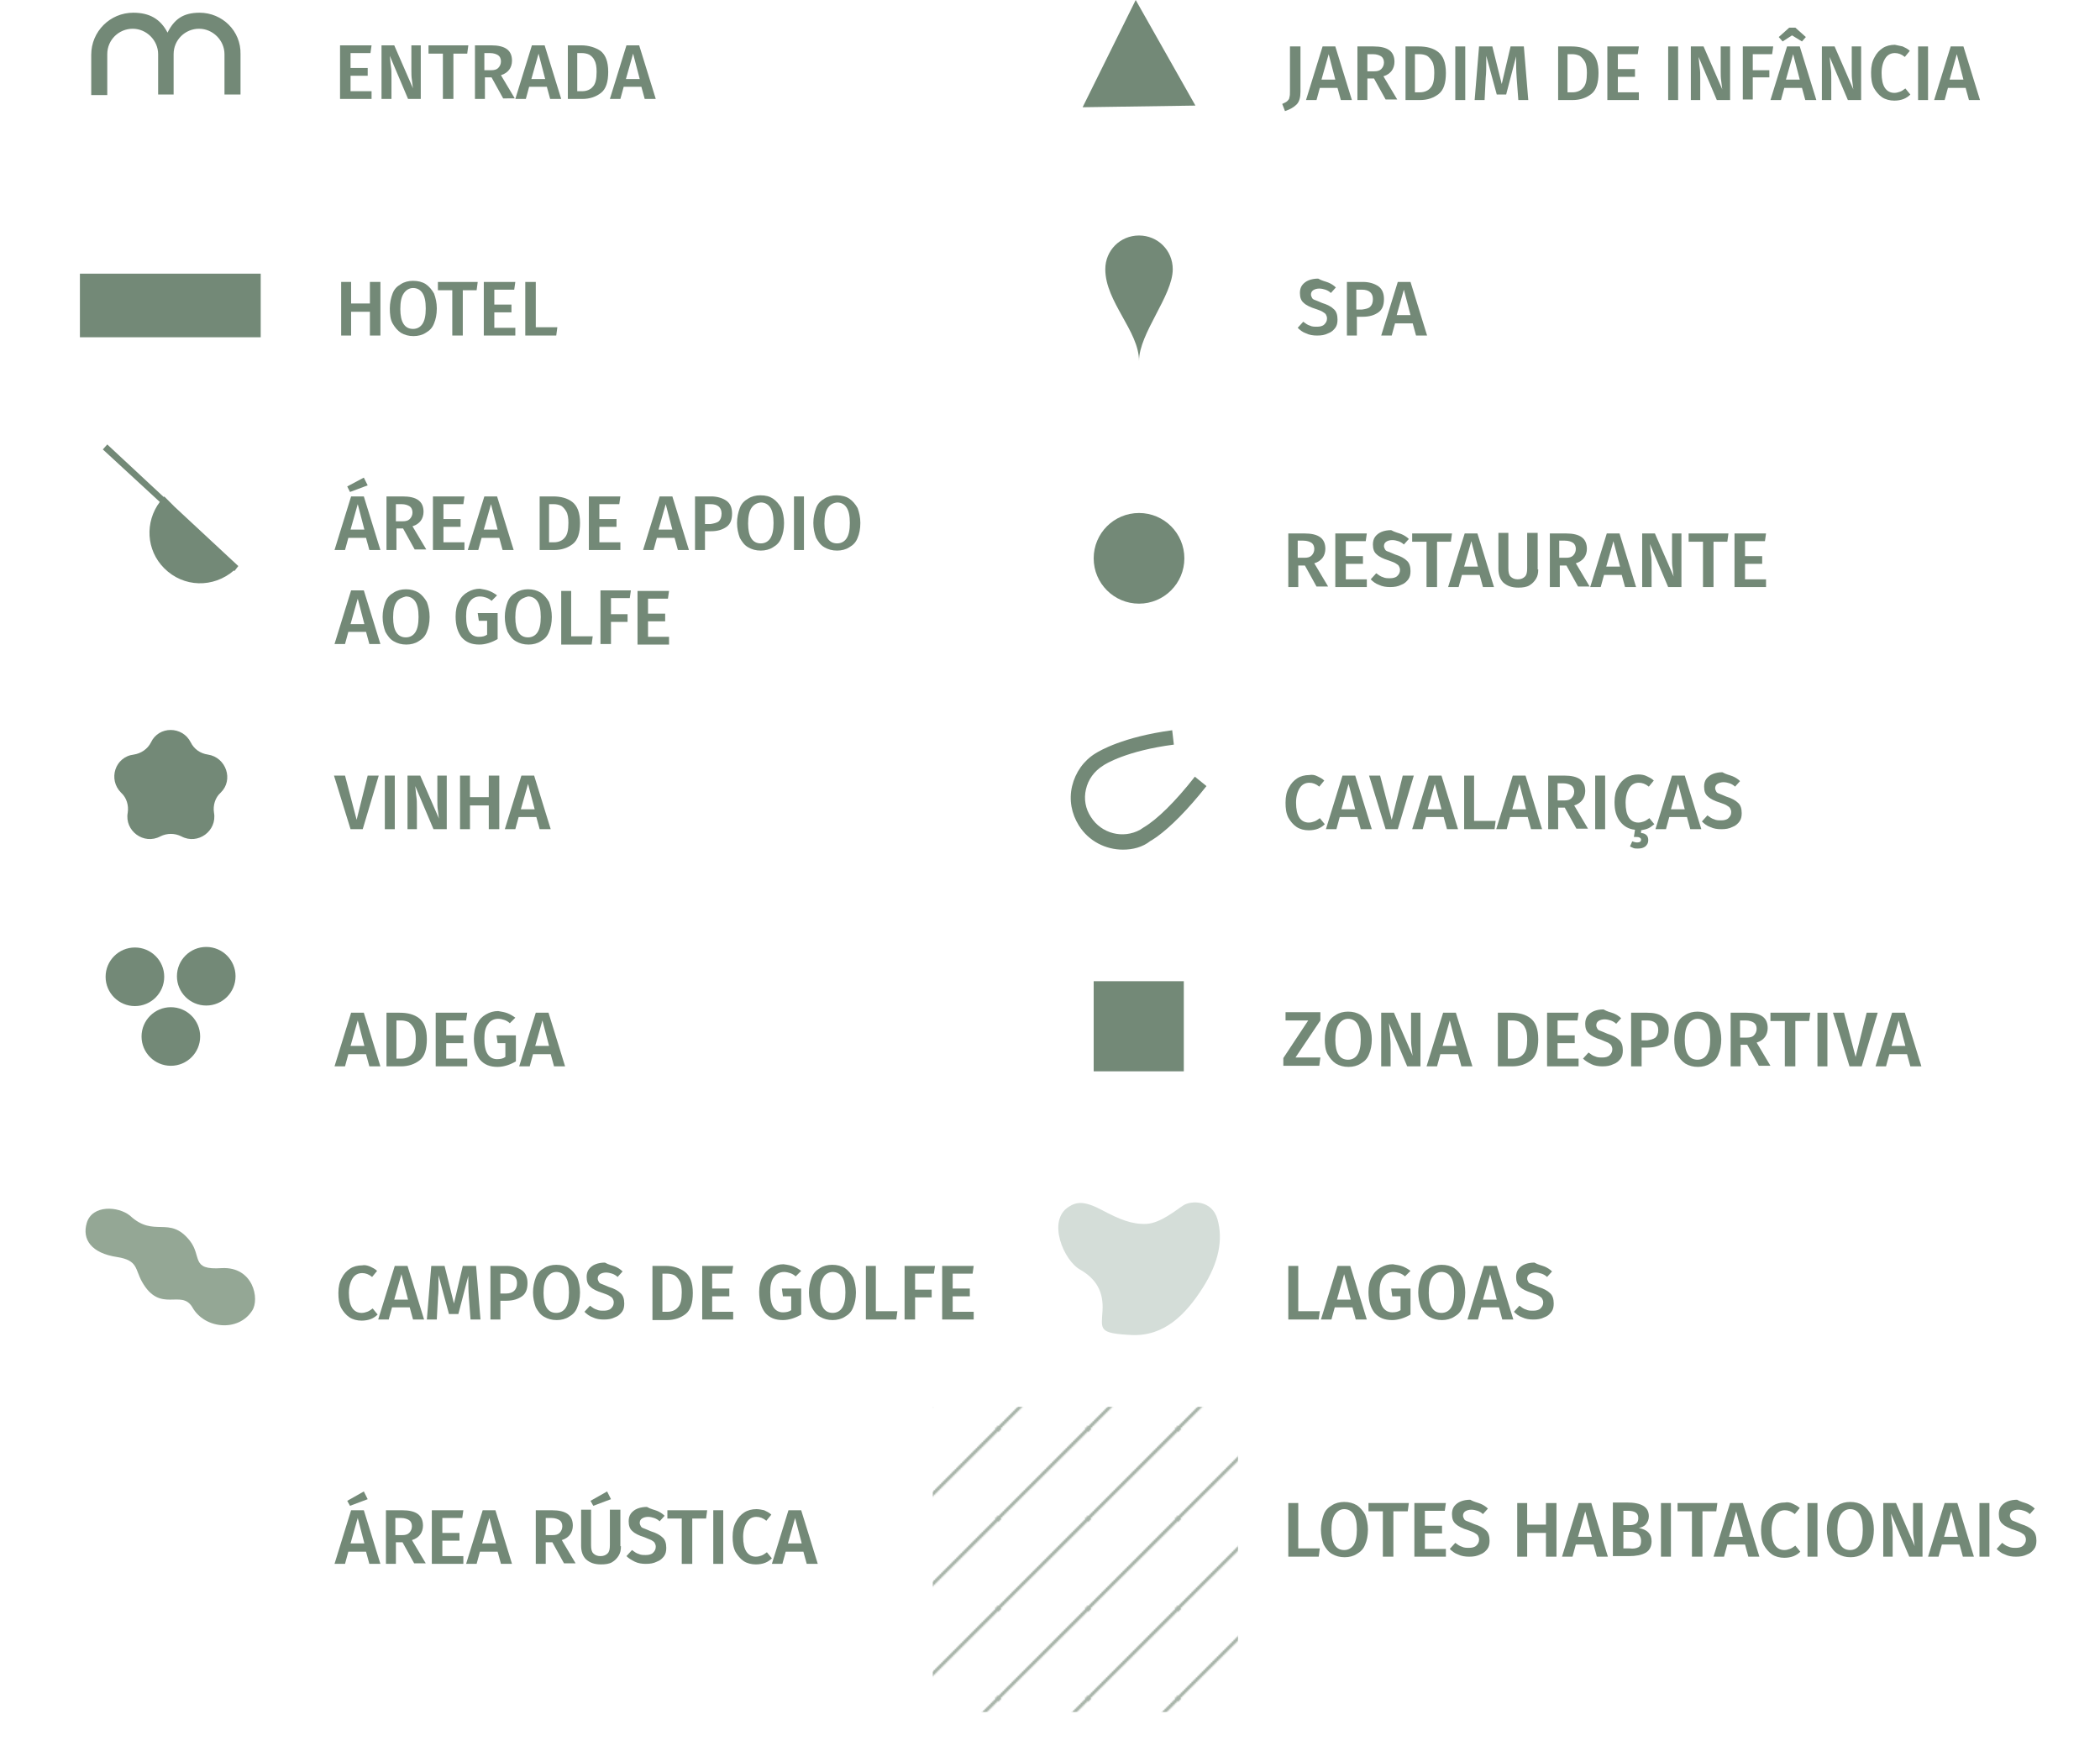 <?xml version="1.0" encoding="UTF-8"?> <svg xmlns="http://www.w3.org/2000/svg" xmlns:xlink="http://www.w3.org/1999/xlink" version="1.1" x="0px" y="0px" viewBox="0 0 379.8 316.7" style="enable-background:new 0 0 379.8 316.7;" xml:space="preserve"> <style type="text/css"> .st0{fill:none;} .st1{fill:#94A795;} .st2{fill:none;stroke:#A9B5AA;stroke-width:0.75;stroke-linejoin:round;stroke-miterlimit:10;} .st3{display:none;} .st4{display:inline;opacity:0.73;} .st5{fill:url(#SVGID_1_);} .st6{fill:#738977;} .st7{fill:url(#SVGID_00000147914112274523147640000012753313575870901948_);} .st8{fill:url(#SVGID_00000012438084290719170410000010262131584904812210_);} .st9{fill:none;stroke:#FFFFFF;stroke-miterlimit:10;} .st10{fill:none;stroke:#EC008C;stroke-miterlimit:10;} .st11{fill:url(#SVGID_00000177484594111883971970000000893690720733604238_);} .st12{display:inline;} .st13{display:inline;opacity:0.28;fill:#FCCAB3;} </style> <pattern x="5807.8" y="-1770.5" width="73.7" height="73.7" patternUnits="userSpaceOnUse" id="Bolinhas_copy" viewBox="2.8 -76.5 73.7 73.7" style="overflow:visible;"> <g> <rect x="2.8" y="-76.5" class="st0" width="73.7" height="73.7"></rect> <circle class="st1" cx="58.1" cy="-2.8" r="2.8"></circle> <circle class="st1" cx="21.3" cy="-2.8" r="2.8"></circle> <circle class="st1" cx="76.5" cy="-39.7" r="2.8"></circle> <circle class="st1" cx="39.7" cy="-39.7" r="2.8"></circle> <circle class="st1" cx="2.8" cy="-39.7" r="2.8"></circle> <circle class="st1" cx="58.1" cy="-76.5" r="2.8"></circle> <circle class="st1" cx="21.3" cy="-76.5" r="2.8"></circle> </g> </pattern> <pattern x="5807.8" y="-1770.5" width="59.5" height="59.4" patternUnits="userSpaceOnUse" id="Linhas_apertadas" viewBox="1270.2 -1327.5 59.5 59.4" style="overflow:visible;"> <g> <rect x="1270.2" y="-1327.5" class="st0" width="59.5" height="59.4"></rect> <polyline class="st2" points="2599.6,-1287.9 1663.1,-351.4 1309.9,-0.3 "></polyline> <polyline class="st2" points="2540.1,-1287.9 1603.6,-351.4 1250.3,-0.3 "></polyline> <polyline class="st2" points="2480.6,-1287.9 1544,-351.4 1190.8,-0.3 "></polyline> <polyline class="st2" points="2421,-1287.9 1484.5,-351.4 1131.3,-0.3 "></polyline> <polyline class="st2" points="2361.5,-1287.9 1425,-351.4 1071.8,-0.3 "></polyline> <polyline class="st2" points="2302,-1287.9 1365.5,-351.4 1012.2,-0.3 "></polyline> <polyline class="st2" points="2242.5,-1287.9 1305.9,-351.4 952.7,-0.3 "></polyline> <polyline class="st2" points="2182.9,-1287.9 1246.4,-351.4 893.2,-0.3 "></polyline> <polyline class="st2" points="2123.4,-1287.9 1186.9,-351.4 833.7,-0.3 "></polyline> <polyline class="st2" points="2063.9,-1287.9 1127.4,-351.4 774.1,-0.3 "></polyline> <polyline class="st2" points="2004.4,-1287.9 1067.8,-351.4 714.6,-0.3 "></polyline> <polyline class="st2" points="1944.8,-1287.9 1008.3,-351.4 655.1,-0.3 "></polyline> <polyline class="st2" points="1885.3,-1287.9 948.8,-351.4 595.5,-0.3 "></polyline> <polyline class="st2" points="1825.8,-1287.9 889.2,-351.4 536,-0.3 "></polyline> <polyline class="st2" points="1766.2,-1287.9 829.7,-351.4 476.5,-0.3 "></polyline> <polyline class="st2" points="1706.7,-1287.9 770.2,-351.4 417,-0.3 "></polyline> <polyline class="st2" points="1647.2,-1287.9 710.7,-351.4 357.4,-0.3 "></polyline> <polyline class="st2" points="1587.7,-1287.9 651.1,-351.4 297.9,-0.3 "></polyline> <polyline class="st2" points="1528.1,-1287.9 591.6,-351.4 238.4,-0.3 "></polyline> <polyline class="st2" points="1468.6,-1287.9 532.1,-351.4 178.8,-0.3 "></polyline> <polyline class="st2" points="1409.1,-1287.9 472.5,-351.4 119.3,-0.3 "></polyline> <polyline class="st2" points="1349.5,-1287.9 413,-351.4 59.8,-0.3 "></polyline> <polyline class="st2" points="1290,-1287.9 353.5,-351.4 0.3,-0.3 "></polyline> <polyline class="st2" points="2599.6,-1347.4 1663.1,-410.8 1309.9,-59.7 "></polyline> <polyline class="st2" points="2540.1,-1347.4 1603.6,-410.8 1250.3,-59.7 "></polyline> <polyline class="st2" points="2480.6,-1347.4 1544,-410.8 1190.8,-59.7 "></polyline> <polyline class="st2" points="2421,-1347.4 1484.5,-410.8 1131.3,-59.7 "></polyline> <polyline class="st2" points="2361.5,-1347.4 1425,-410.8 1071.8,-59.7 "></polyline> <polyline class="st2" points="2302,-1347.4 1365.5,-410.8 1012.2,-59.7 "></polyline> <polyline class="st2" points="2242.5,-1347.4 1305.9,-410.8 952.7,-59.7 "></polyline> <polyline class="st2" points="2182.9,-1347.4 1246.4,-410.8 893.2,-59.7 "></polyline> <polyline class="st2" points="2123.4,-1347.4 1186.9,-410.8 833.7,-59.7 "></polyline> <polyline class="st2" points="2063.9,-1347.4 1127.4,-410.8 774.1,-59.7 "></polyline> <polyline class="st2" points="2004.4,-1347.4 1067.8,-410.8 714.6,-59.7 "></polyline> <polyline class="st2" points="1944.8,-1347.4 1008.3,-410.8 655.1,-59.7 "></polyline> <polyline class="st2" points="1885.3,-1347.4 948.8,-410.8 595.5,-59.7 "></polyline> <polyline class="st2" points="1825.8,-1347.4 889.2,-410.8 536,-59.7 "></polyline> <polyline class="st2" points="1766.2,-1347.4 829.7,-410.8 476.5,-59.7 "></polyline> <polyline class="st2" points="1706.7,-1347.4 770.2,-410.8 417,-59.7 "></polyline> <polyline class="st2" points="1647.2,-1347.4 710.7,-410.8 357.4,-59.7 "></polyline> <polyline class="st2" points="1587.7,-1347.4 651.1,-410.8 297.9,-59.7 "></polyline> <polyline class="st2" points="1528.1,-1347.4 591.6,-410.8 238.4,-59.7 "></polyline> <polyline class="st2" points="1468.6,-1347.4 532.1,-410.8 178.8,-59.7 "></polyline> <polyline class="st2" points="1409.1,-1347.4 472.5,-410.8 119.3,-59.7 "></polyline> <polyline class="st2" points="1349.5,-1347.4 413,-410.8 59.8,-59.7 "></polyline> <polyline class="st2" points="1290,-1347.4 353.5,-410.8 0.3,-59.7 "></polyline> <polyline class="st2" points="2599.6,-1406.8 1663.1,-470.3 1309.9,-119.1 "></polyline> <polyline class="st2" points="2540.1,-1406.8 1603.6,-470.3 1250.3,-119.1 "></polyline> <polyline class="st2" points="2480.6,-1406.8 1544,-470.3 1190.8,-119.1 "></polyline> <polyline class="st2" points="2421,-1406.8 1484.5,-470.3 1131.3,-119.1 "></polyline> <polyline class="st2" points="2361.5,-1406.8 1425,-470.3 1071.8,-119.1 "></polyline> <polyline class="st2" points="2302,-1406.8 1365.5,-470.3 1012.2,-119.1 "></polyline> <polyline class="st2" points="2242.5,-1406.8 1305.9,-470.3 952.7,-119.1 "></polyline> <polyline class="st2" points="2182.9,-1406.8 1246.4,-470.3 893.2,-119.1 "></polyline> <polyline class="st2" points="2123.4,-1406.8 1186.9,-470.3 833.7,-119.1 "></polyline> <polyline class="st2" points="2063.9,-1406.8 1127.4,-470.3 774.1,-119.1 "></polyline> <polyline class="st2" points="2004.4,-1406.8 1067.8,-470.3 714.6,-119.1 "></polyline> <polyline class="st2" points="1944.8,-1406.8 1008.3,-470.3 655.1,-119.1 "></polyline> <polyline class="st2" points="1885.3,-1406.8 948.8,-470.3 595.5,-119.1 "></polyline> <polyline class="st2" points="1825.8,-1406.8 889.2,-470.3 536,-119.1 "></polyline> <polyline class="st2" points="1766.2,-1406.8 829.7,-470.3 476.5,-119.1 "></polyline> <polyline class="st2" points="1706.7,-1406.8 770.2,-470.3 417,-119.1 "></polyline> <polyline class="st2" points="1647.2,-1406.8 710.7,-470.3 357.4,-119.1 "></polyline> <polyline class="st2" points="1587.7,-1406.8 651.1,-470.3 297.9,-119.1 "></polyline> <polyline class="st2" points="1528.1,-1406.8 591.6,-470.3 238.4,-119.1 "></polyline> <polyline class="st2" points="1468.6,-1406.8 532.1,-470.3 178.8,-119.1 "></polyline> <polyline class="st2" points="1409.1,-1406.8 472.5,-470.3 119.3,-119.1 "></polyline> <polyline class="st2" points="1349.5,-1406.8 413,-470.3 59.8,-119.1 "></polyline> <polyline class="st2" points="1290,-1406.8 353.5,-470.3 0.3,-119.1 "></polyline> <polyline class="st2" points="2599.6,-1466.2 1663.1,-529.7 1309.9,-178.6 "></polyline> <polyline class="st2" points="2540.1,-1466.2 1603.6,-529.7 1250.3,-178.6 "></polyline> <polyline class="st2" points="2480.6,-1466.2 1544,-529.7 1190.8,-178.6 "></polyline> <polyline class="st2" points="2421,-1466.2 1484.5,-529.7 1131.3,-178.6 "></polyline> <polyline class="st2" points="2361.5,-1466.2 1425,-529.7 1071.8,-178.6 "></polyline> <polyline class="st2" points="2302,-1466.2 1365.5,-529.7 1012.2,-178.6 "></polyline> <polyline class="st2" points="2242.5,-1466.2 1305.9,-529.7 952.7,-178.6 "></polyline> <polyline class="st2" points="2182.9,-1466.2 1246.4,-529.7 893.2,-178.6 "></polyline> <polyline class="st2" points="2123.4,-1466.2 1186.9,-529.7 833.7,-178.6 "></polyline> <polyline class="st2" points="2063.9,-1466.2 1127.4,-529.7 774.1,-178.6 "></polyline> <polyline class="st2" points="2004.4,-1466.2 1067.8,-529.7 714.6,-178.6 "></polyline> <polyline class="st2" points="1944.8,-1466.2 1008.3,-529.7 655.1,-178.6 "></polyline> <polyline class="st2" points="1885.3,-1466.2 948.8,-529.7 595.5,-178.6 "></polyline> <polyline class="st2" points="1825.8,-1466.2 889.2,-529.7 536,-178.6 "></polyline> <polyline class="st2" points="1766.2,-1466.2 829.7,-529.7 476.5,-178.6 "></polyline> <polyline class="st2" points="1706.7,-1466.2 770.2,-529.7 417,-178.6 "></polyline> <polyline class="st2" points="1647.2,-1466.2 710.7,-529.7 357.4,-178.6 "></polyline> <polyline class="st2" points="1587.7,-1466.2 651.1,-529.7 297.9,-178.6 "></polyline> <polyline class="st2" points="1528.1,-1466.2 591.6,-529.7 238.4,-178.6 "></polyline> <polyline class="st2" points="1468.6,-1466.2 532.1,-529.7 178.8,-178.6 "></polyline> <polyline class="st2" points="1409.1,-1466.2 472.5,-529.7 119.3,-178.6 "></polyline> <polyline class="st2" points="1349.5,-1466.2 413,-529.7 59.8,-178.6 "></polyline> <polyline class="st2" points="1290,-1466.2 353.5,-529.7 0.3,-178.6 "></polyline> <polyline class="st2" points="2599.6,-1525.6 1663.1,-589.1 1309.9,-238 "></polyline> <polyline class="st2" points="2540.1,-1525.6 1603.6,-589.1 1250.3,-238 "></polyline> <polyline class="st2" points="2480.6,-1525.6 1544,-589.1 1190.8,-238 "></polyline> <polyline class="st2" points="2421,-1525.6 1484.5,-589.1 1131.3,-238 "></polyline> <polyline class="st2" points="2361.5,-1525.6 1425,-589.1 1071.8,-238 "></polyline> <polyline class="st2" points="2302,-1525.6 1365.5,-589.1 1012.2,-238 "></polyline> <polyline class="st2" points="2242.5,-1525.6 1305.9,-589.1 952.7,-238 "></polyline> <polyline class="st2" points="2182.9,-1525.6 1246.4,-589.1 893.2,-238 "></polyline> <polyline class="st2" points="2123.4,-1525.6 1186.9,-589.1 833.7,-238 "></polyline> <polyline class="st2" points="2063.9,-1525.6 1127.4,-589.1 774.1,-238 "></polyline> <polyline class="st2" points="2004.4,-1525.6 1067.8,-589.1 714.6,-238 "></polyline> <polyline class="st2" points="1944.8,-1525.6 1008.3,-589.1 655.1,-238 "></polyline> <polyline class="st2" points="1885.3,-1525.6 948.8,-589.1 595.5,-238 "></polyline> <polyline class="st2" points="1825.8,-1525.6 889.2,-589.1 536,-238 "></polyline> <polyline class="st2" points="1766.2,-1525.6 829.7,-589.1 476.5,-238 "></polyline> <polyline class="st2" points="1706.7,-1525.6 770.2,-589.1 417,-238 "></polyline> <polyline class="st2" points="1647.2,-1525.6 710.7,-589.1 357.4,-238 "></polyline> <polyline class="st2" points="1587.7,-1525.6 651.1,-589.1 297.9,-238 "></polyline> <polyline class="st2" points="1528.1,-1525.6 591.6,-589.1 238.4,-238 "></polyline> <polyline class="st2" points="1468.6,-1525.6 532.1,-589.1 178.8,-238 "></polyline> <polyline class="st2" points="1409.1,-1525.6 472.5,-589.1 119.3,-238 "></polyline> <polyline class="st2" points="1349.5,-1525.6 413,-589.1 59.8,-238 "></polyline> <polyline class="st2" points="1290,-1525.6 353.5,-589.1 0.3,-238 "></polyline> <polyline class="st2" points="2599.6,-1585.1 1663.1,-648.6 1309.9,-297.4 "></polyline> <polyline class="st2" points="2540.1,-1585.1 1603.6,-648.6 1250.3,-297.4 "></polyline> <polyline class="st2" points="2480.6,-1585.1 1544,-648.6 1190.8,-297.4 "></polyline> <polyline class="st2" points="2421,-1585.1 1484.5,-648.6 1131.3,-297.4 "></polyline> <polyline class="st2" points="2361.5,-1585.1 1425,-648.6 1071.8,-297.4 "></polyline> <polyline class="st2" points="2302,-1585.1 1365.5,-648.6 1012.2,-297.4 "></polyline> <polyline class="st2" points="2242.5,-1585.1 1305.9,-648.6 952.7,-297.4 "></polyline> <polyline class="st2" points="2182.9,-1585.1 1246.4,-648.6 893.2,-297.4 "></polyline> <polyline class="st2" points="2123.4,-1585.1 1186.9,-648.6 833.7,-297.4 "></polyline> <polyline class="st2" points="2063.9,-1585.1 1127.4,-648.6 774.1,-297.4 "></polyline> <polyline class="st2" points="2004.4,-1585.1 1067.8,-648.6 714.6,-297.4 "></polyline> <polyline class="st2" points="1944.8,-1585.1 1008.3,-648.6 655.1,-297.4 "></polyline> <polyline class="st2" points="1885.3,-1585.1 948.8,-648.6 595.5,-297.4 "></polyline> <polyline class="st2" points="1825.8,-1585.1 889.2,-648.6 536,-297.4 "></polyline> <polyline class="st2" points="1766.2,-1585.1 829.7,-648.6 476.5,-297.4 "></polyline> <polyline class="st2" points="1706.7,-1585.1 770.2,-648.6 417,-297.4 "></polyline> <polyline class="st2" points="1647.2,-1585.1 710.7,-648.6 357.4,-297.4 "></polyline> <polyline class="st2" points="1587.7,-1585.1 651.1,-648.6 297.9,-297.4 "></polyline> <polyline class="st2" points="1528.1,-1585.1 591.6,-648.6 238.4,-297.4 "></polyline> <polyline class="st2" points="1468.6,-1585.1 532.1,-648.6 178.8,-297.4 "></polyline> <polyline class="st2" points="1409.1,-1585.1 472.5,-648.6 119.3,-297.4 "></polyline> <polyline class="st2" points="1349.5,-1585.1 413,-648.6 59.8,-297.4 "></polyline> <polyline class="st2" points="1290,-1585.1 353.5,-648.6 0.3,-297.4 "></polyline> <polyline class="st2" points="2599.6,-1644.5 1663.1,-708 1309.9,-356.9 "></polyline> <polyline class="st2" points="2540.1,-1644.5 1603.6,-708 1250.3,-356.9 "></polyline> <polyline class="st2" points="2480.6,-1644.5 1544,-708 1190.8,-356.9 "></polyline> <polyline class="st2" points="2421,-1644.5 1484.5,-708 1131.3,-356.9 "></polyline> <polyline class="st2" points="2361.5,-1644.5 1425,-708 1071.8,-356.9 "></polyline> <polyline class="st2" points="2302,-1644.5 1365.5,-708 1012.2,-356.9 "></polyline> <polyline class="st2" points="2242.5,-1644.5 1305.9,-708 952.7,-356.9 "></polyline> <polyline class="st2" points="2182.9,-1644.5 1246.4,-708 893.2,-356.9 "></polyline> <polyline class="st2" points="2123.4,-1644.5 1186.9,-708 833.7,-356.9 "></polyline> <polyline class="st2" points="2063.9,-1644.5 1127.4,-708 774.1,-356.9 "></polyline> <polyline class="st2" points="2004.4,-1644.5 1067.8,-708 714.6,-356.9 "></polyline> <polyline class="st2" points="1944.8,-1644.5 1008.3,-708 655.1,-356.9 "></polyline> <polyline class="st2" points="1885.3,-1644.5 948.8,-708 595.5,-356.9 "></polyline> <polyline class="st2" points="1825.8,-1644.5 889.2,-708 536,-356.9 "></polyline> <polyline class="st2" points="1766.2,-1644.5 829.7,-708 476.5,-356.9 "></polyline> <polyline class="st2" points="1706.7,-1644.5 770.2,-708 417,-356.9 "></polyline> <polyline class="st2" points="1647.2,-1644.5 710.7,-708 357.4,-356.9 "></polyline> <polyline class="st2" points="1587.7,-1644.5 651.1,-708 297.9,-356.9 "></polyline> <polyline class="st2" points="1528.1,-1644.5 591.6,-708 238.4,-356.9 "></polyline> <polyline class="st2" points="1468.6,-1644.5 532.1,-708 178.8,-356.9 "></polyline> <polyline class="st2" points="1409.1,-1644.5 472.5,-708 119.3,-356.9 "></polyline> <polyline class="st2" points="1349.5,-1644.5 413,-708 59.8,-356.9 "></polyline> <polyline class="st2" points="1290,-1644.5 353.5,-708 0.3,-356.9 "></polyline> <polyline class="st2" points="2599.6,-1703.9 1663.1,-767.4 1309.9,-416.3 "></polyline> <polyline class="st2" points="2540.1,-1703.9 1603.6,-767.4 1250.3,-416.3 "></polyline> <polyline class="st2" points="2480.6,-1703.9 1544,-767.4 1190.8,-416.3 "></polyline> <polyline class="st2" points="2421,-1703.9 1484.5,-767.4 1131.3,-416.3 "></polyline> <polyline class="st2" points="2361.5,-1703.9 1425,-767.4 1071.8,-416.3 "></polyline> <polyline class="st2" points="2302,-1703.9 1365.5,-767.4 1012.2,-416.3 "></polyline> <polyline class="st2" points="2242.5,-1703.9 1305.9,-767.4 952.7,-416.3 "></polyline> <polyline class="st2" points="2182.9,-1703.9 1246.4,-767.4 893.2,-416.3 "></polyline> <polyline class="st2" points="2123.4,-1703.9 1186.9,-767.4 833.7,-416.3 "></polyline> <polyline class="st2" points="2063.9,-1703.9 1127.4,-767.4 774.1,-416.3 "></polyline> <polyline class="st2" points="2004.4,-1703.9 1067.8,-767.4 714.6,-416.3 "></polyline> <polyline class="st2" points="1944.8,-1703.9 1008.3,-767.4 655.1,-416.3 "></polyline> <polyline class="st2" points="1885.3,-1703.9 948.8,-767.4 595.5,-416.3 "></polyline> <polyline class="st2" points="1825.8,-1703.9 889.2,-767.4 536,-416.3 "></polyline> <polyline class="st2" points="1766.2,-1703.9 829.7,-767.4 476.5,-416.3 "></polyline> <polyline class="st2" points="1706.7,-1703.9 770.2,-767.4 417,-416.3 "></polyline> <polyline class="st2" points="1647.2,-1703.9 710.7,-767.4 357.4,-416.3 "></polyline> <polyline class="st2" points="1587.7,-1703.9 651.1,-767.4 297.9,-416.3 "></polyline> <polyline class="st2" points="1528.1,-1703.9 591.6,-767.4 238.4,-416.3 "></polyline> <polyline class="st2" points="1468.6,-1703.9 532.1,-767.4 178.8,-416.3 "></polyline> <polyline class="st2" points="1409.1,-1703.9 472.5,-767.4 119.3,-416.3 "></polyline> <polyline class="st2" points="1349.5,-1703.9 413,-767.4 59.8,-416.3 "></polyline> <polyline class="st2" points="1290,-1703.9 353.5,-767.4 0.3,-416.3 "></polyline> <polyline class="st2" points="2599.6,-1763.4 1663.1,-826.8 1309.9,-475.7 "></polyline> <polyline class="st2" points="2540.1,-1763.4 1603.6,-826.8 1250.3,-475.7 "></polyline> <polyline class="st2" points="2480.6,-1763.4 1544,-826.8 1190.8,-475.7 "></polyline> <polyline class="st2" points="2421,-1763.4 1484.5,-826.8 1131.3,-475.7 "></polyline> <polyline class="st2" points="2361.5,-1763.4 1425,-826.8 1071.8,-475.7 "></polyline> <polyline class="st2" points="2302,-1763.4 1365.5,-826.8 1012.2,-475.7 "></polyline> <polyline class="st2" points="2242.5,-1763.4 1305.9,-826.8 952.7,-475.7 "></polyline> <polyline class="st2" points="2182.9,-1763.4 1246.4,-826.8 893.2,-475.7 "></polyline> <polyline class="st2" points="2123.4,-1763.4 1186.9,-826.8 833.7,-475.7 "></polyline> <polyline class="st2" points="2063.9,-1763.4 1127.4,-826.8 774.1,-475.7 "></polyline> <polyline class="st2" points="2004.4,-1763.4 1067.8,-826.8 714.6,-475.7 "></polyline> <polyline class="st2" points="1944.8,-1763.4 1008.3,-826.8 655.1,-475.7 "></polyline> <polyline class="st2" points="1885.3,-1763.4 948.8,-826.8 595.5,-475.7 "></polyline> <polyline class="st2" points="1825.8,-1763.4 889.2,-826.8 536,-475.7 "></polyline> <polyline class="st2" points="1766.2,-1763.4 829.7,-826.8 476.5,-475.7 "></polyline> <polyline class="st2" points="1706.7,-1763.4 770.2,-826.8 417,-475.7 "></polyline> <polyline class="st2" points="1647.2,-1763.4 710.7,-826.8 357.4,-475.7 "></polyline> <polyline class="st2" points="1587.7,-1763.4 651.1,-826.8 297.9,-475.7 "></polyline> <polyline class="st2" points="1528.1,-1763.4 591.6,-826.8 238.4,-475.7 "></polyline> <polyline class="st2" points="1468.6,-1763.4 532.1,-826.8 178.8,-475.7 "></polyline> <polyline class="st2" points="1409.1,-1763.4 472.5,-826.8 119.3,-475.7 "></polyline> <polyline class="st2" points="1349.5,-1763.4 413,-826.8 59.8,-475.7 "></polyline> <polyline class="st2" points="1290,-1763.4 353.5,-826.8 0.3,-475.7 "></polyline> <polyline class="st2" points="2599.6,-1822.8 1663.1,-886.3 1309.9,-535.1 "></polyline> <polyline class="st2" points="2540.1,-1822.8 1603.6,-886.3 1250.3,-535.1 "></polyline> <polyline class="st2" points="2480.6,-1822.8 1544,-886.3 1190.8,-535.1 "></polyline> <polyline class="st2" points="2421,-1822.8 1484.5,-886.3 1131.3,-535.1 "></polyline> <polyline class="st2" points="2361.5,-1822.8 1425,-886.3 1071.8,-535.1 "></polyline> <polyline class="st2" points="2302,-1822.8 1365.5,-886.3 1012.2,-535.1 "></polyline> <polyline class="st2" points="2242.5,-1822.8 1305.9,-886.3 952.7,-535.1 "></polyline> <polyline class="st2" points="2182.9,-1822.8 1246.4,-886.3 893.2,-535.1 "></polyline> <polyline class="st2" points="2123.4,-1822.8 1186.9,-886.3 833.7,-535.1 "></polyline> <polyline class="st2" points="2063.9,-1822.8 1127.4,-886.3 774.1,-535.1 "></polyline> <polyline class="st2" points="2004.4,-1822.8 1067.8,-886.3 714.6,-535.1 "></polyline> <polyline class="st2" points="1944.8,-1822.8 1008.3,-886.3 655.1,-535.1 "></polyline> <polyline class="st2" points="1885.3,-1822.8 948.8,-886.3 595.5,-535.1 "></polyline> <polyline class="st2" points="1825.8,-1822.8 889.2,-886.3 536,-535.1 "></polyline> <polyline class="st2" points="1766.2,-1822.8 829.7,-886.3 476.5,-535.1 "></polyline> <polyline class="st2" points="1706.7,-1822.8 770.2,-886.3 417,-535.1 "></polyline> <polyline class="st2" points="1647.2,-1822.8 710.7,-886.3 357.4,-535.1 "></polyline> <polyline class="st2" points="1587.7,-1822.8 651.1,-886.3 297.9,-535.1 "></polyline> <polyline class="st2" points="1528.1,-1822.8 591.6,-886.3 238.4,-535.1 "></polyline> <polyline class="st2" points="1468.6,-1822.8 532.1,-886.3 178.8,-535.1 "></polyline> <polyline class="st2" points="1409.1,-1822.8 472.5,-886.3 119.3,-535.1 "></polyline> <polyline class="st2" points="1349.5,-1822.8 413,-886.3 59.8,-535.1 "></polyline> <polyline class="st2" points="1290,-1822.8 353.5,-886.3 0.3,-535.1 "></polyline> <polyline class="st2" points="2599.6,-1882.2 1663.1,-945.7 1309.9,-594.6 "></polyline> <polyline class="st2" points="2540.1,-1882.2 1603.6,-945.7 1250.3,-594.6 "></polyline> <polyline class="st2" points="2480.6,-1882.2 1544,-945.7 1190.8,-594.6 "></polyline> <polyline class="st2" points="2421,-1882.2 1484.5,-945.7 1131.3,-594.6 "></polyline> <polyline class="st2" points="2361.5,-1882.2 1425,-945.7 1071.8,-594.6 "></polyline> <polyline class="st2" points="2302,-1882.2 1365.5,-945.7 1012.2,-594.6 "></polyline> <polyline class="st2" points="2242.5,-1882.2 1305.9,-945.7 952.7,-594.6 "></polyline> <polyline class="st2" points="2182.9,-1882.2 1246.4,-945.7 893.2,-594.6 "></polyline> <polyline class="st2" points="2123.4,-1882.2 1186.9,-945.7 833.7,-594.6 "></polyline> <polyline class="st2" points="2063.9,-1882.2 1127.4,-945.7 774.1,-594.6 "></polyline> <polyline class="st2" points="2004.4,-1882.2 1067.8,-945.7 714.6,-594.6 "></polyline> <polyline class="st2" points="1944.8,-1882.2 1008.3,-945.7 655.1,-594.6 "></polyline> <polyline class="st2" points="1885.3,-1882.2 948.8,-945.7 595.5,-594.6 "></polyline> <polyline class="st2" points="1825.8,-1882.2 889.2,-945.7 536,-594.6 "></polyline> <polyline class="st2" points="1766.2,-1882.2 829.7,-945.7 476.5,-594.6 "></polyline> <polyline class="st2" points="1706.7,-1882.2 770.2,-945.7 417,-594.6 "></polyline> <polyline class="st2" points="1647.2,-1882.2 710.7,-945.7 357.4,-594.6 "></polyline> <polyline class="st2" points="1587.7,-1882.2 651.1,-945.7 297.9,-594.6 "></polyline> <polyline class="st2" points="1528.1,-1882.2 591.6,-945.7 238.4,-594.6 "></polyline> <polyline class="st2" points="1468.6,-1882.2 532.1,-945.7 178.8,-594.6 "></polyline> <polyline class="st2" points="1409.1,-1882.2 472.5,-945.7 119.3,-594.6 "></polyline> <polyline class="st2" points="1349.5,-1882.2 413,-945.7 59.8,-594.6 "></polyline> <polyline class="st2" points="1290,-1882.2 353.5,-945.7 0.3,-594.6 "></polyline> <polyline class="st2" points="2599.6,-1941.7 1663.1,-1005.1 1309.9,-654 "></polyline> <polyline class="st2" points="2540.1,-1941.7 1603.6,-1005.1 1250.3,-654 "></polyline> <polyline class="st2" points="2480.6,-1941.7 1544,-1005.1 1190.8,-654 "></polyline> <polyline class="st2" points="2421,-1941.7 1484.5,-1005.1 1131.3,-654 "></polyline> <polyline class="st2" points="2361.5,-1941.7 1425,-1005.1 1071.8,-654 "></polyline> <polyline class="st2" points="2302,-1941.7 1365.5,-1005.1 1012.2,-654 "></polyline> <polyline class="st2" points="2242.5,-1941.7 1305.9,-1005.1 952.7,-654 "></polyline> <polyline class="st2" points="2182.9,-1941.7 1246.4,-1005.1 893.2,-654 "></polyline> <polyline class="st2" points="2123.4,-1941.7 1186.9,-1005.1 833.7,-654 "></polyline> <polyline class="st2" points="2063.9,-1941.7 1127.4,-1005.1 774.1,-654 "></polyline> <polyline class="st2" points="2004.4,-1941.7 1067.8,-1005.1 714.6,-654 "></polyline> <polyline class="st2" points="1944.8,-1941.7 1008.3,-1005.1 655.1,-654 "></polyline> <polyline class="st2" points="1885.3,-1941.7 948.8,-1005.1 595.5,-654 "></polyline> <polyline class="st2" points="1825.8,-1941.7 889.2,-1005.1 536,-654 "></polyline> <polyline class="st2" points="1766.2,-1941.7 829.7,-1005.1 476.5,-654 "></polyline> <polyline class="st2" points="1706.7,-1941.7 770.2,-1005.1 417,-654 "></polyline> <polyline class="st2" points="1647.2,-1941.7 710.7,-1005.1 357.4,-654 "></polyline> <polyline class="st2" points="1587.7,-1941.7 651.1,-1005.1 297.9,-654 "></polyline> <polyline class="st2" points="1528.1,-1941.7 591.6,-1005.1 238.4,-654 "></polyline> <polyline class="st2" points="1468.6,-1941.7 532.1,-1005.1 178.8,-654 "></polyline> <polyline class="st2" points="1409.1,-1941.7 472.5,-1005.1 119.3,-654 "></polyline> <polyline class="st2" points="1349.5,-1941.7 413,-1005.1 59.8,-654 "></polyline> <polyline class="st2" points="1290,-1941.7 353.5,-1005.1 0.3,-654 "></polyline> <polyline class="st2" points="2599.6,-2001.1 1663.1,-1064.6 1309.9,-713.4 "></polyline> <polyline class="st2" points="2540.1,-2001.1 1603.6,-1064.6 1250.3,-713.4 "></polyline> <polyline class="st2" points="2480.6,-2001.1 1544,-1064.6 1190.8,-713.4 "></polyline> <polyline class="st2" points="2421,-2001.1 1484.5,-1064.6 1131.3,-713.4 "></polyline> <polyline class="st2" points="2361.5,-2001.1 1425,-1064.6 1071.8,-713.4 "></polyline> <polyline class="st2" points="2302,-2001.1 1365.5,-1064.6 1012.2,-713.4 "></polyline> <polyline class="st2" points="2242.5,-2001.1 1305.9,-1064.6 952.7,-713.4 "></polyline> <polyline class="st2" points="2182.9,-2001.1 1246.4,-1064.6 893.2,-713.4 "></polyline> <polyline class="st2" points="2123.4,-2001.1 1186.9,-1064.6 833.7,-713.4 "></polyline> <polyline class="st2" points="2063.9,-2001.1 1127.4,-1064.6 774.1,-713.4 "></polyline> <polyline class="st2" points="2004.4,-2001.1 1067.8,-1064.6 714.6,-713.4 "></polyline> <polyline class="st2" points="1944.8,-2001.1 1008.3,-1064.6 655.1,-713.4 "></polyline> <polyline class="st2" points="1885.3,-2001.1 948.8,-1064.6 595.5,-713.4 "></polyline> <polyline class="st2" points="1825.8,-2001.1 889.2,-1064.6 536,-713.4 "></polyline> <polyline class="st2" points="1766.2,-2001.1 829.7,-1064.6 476.5,-713.4 "></polyline> <polyline class="st2" points="1706.7,-2001.1 770.2,-1064.6 417,-713.4 "></polyline> <polyline class="st2" points="1647.2,-2001.1 710.7,-1064.6 357.4,-713.4 "></polyline> <polyline class="st2" points="1587.7,-2001.1 651.1,-1064.6 297.9,-713.4 "></polyline> <polyline class="st2" points="1528.1,-2001.1 591.6,-1064.6 238.4,-713.4 "></polyline> <polyline class="st2" points="1468.6,-2001.1 532.1,-1064.6 178.8,-713.4 "></polyline> <polyline class="st2" points="1409.1,-2001.1 472.5,-1064.6 119.3,-713.4 "></polyline> <polyline class="st2" points="1349.5,-2001.1 413,-1064.6 59.8,-713.4 "></polyline> <polyline class="st2" points="1290,-2001.1 353.5,-1064.6 0.3,-713.4 "></polyline> <polyline class="st2" points="2599.6,-2060.5 1663.1,-1124 1309.9,-772.9 "></polyline> <polyline class="st2" points="2540.1,-2060.5 1603.6,-1124 1250.3,-772.9 "></polyline> <polyline class="st2" points="2480.6,-2060.5 1544,-1124 1190.8,-772.9 "></polyline> <polyline class="st2" points="2421,-2060.5 1484.5,-1124 1131.3,-772.9 "></polyline> <polyline class="st2" points="2361.5,-2060.5 1425,-1124 1071.8,-772.9 "></polyline> <polyline class="st2" points="2302,-2060.5 1365.5,-1124 1012.2,-772.9 "></polyline> <polyline class="st2" points="2242.5,-2060.5 1305.9,-1124 952.7,-772.9 "></polyline> <polyline class="st2" points="2182.9,-2060.5 1246.4,-1124 893.2,-772.9 "></polyline> <polyline class="st2" points="2123.4,-2060.5 1186.9,-1124 833.7,-772.9 "></polyline> <polyline class="st2" points="2063.9,-2060.5 1127.4,-1124 774.1,-772.9 "></polyline> <polyline class="st2" points="2004.4,-2060.5 1067.8,-1124 714.6,-772.9 "></polyline> <polyline class="st2" points="1944.8,-2060.5 1008.3,-1124 655.1,-772.9 "></polyline> <polyline class="st2" points="1885.3,-2060.5 948.8,-1124 595.5,-772.9 "></polyline> <polyline class="st2" points="1825.8,-2060.5 889.2,-1124 536,-772.9 "></polyline> <polyline class="st2" points="1766.2,-2060.5 829.7,-1124 476.5,-772.9 "></polyline> <polyline class="st2" points="1706.7,-2060.5 770.2,-1124 417,-772.9 "></polyline> <polyline class="st2" points="1647.2,-2060.5 710.7,-1124 357.4,-772.9 "></polyline> <polyline class="st2" points="1587.7,-2060.5 651.1,-1124 297.9,-772.9 "></polyline> <polyline class="st2" points="1528.1,-2060.5 591.6,-1124 238.4,-772.9 "></polyline> <polyline class="st2" points="1468.6,-2060.5 532.1,-1124 178.8,-772.9 "></polyline> <polyline class="st2" points="1409.1,-2060.5 472.5,-1124 119.3,-772.9 "></polyline> <polyline class="st2" points="1349.5,-2060.5 413,-1124 59.8,-772.9 "></polyline> <polyline class="st2" points="1290,-2060.5 353.5,-1124 0.3,-772.9 "></polyline> <polyline class="st2" points="2599.6,-2120 1663.1,-1183.4 1309.9,-832.3 "></polyline> <polyline class="st2" points="2540.1,-2120 1603.6,-1183.4 1250.3,-832.3 "></polyline> <polyline class="st2" points="2480.6,-2120 1544,-1183.4 1190.8,-832.3 "></polyline> <polyline class="st2" points="2421,-2120 1484.5,-1183.4 1131.3,-832.3 "></polyline> <polyline class="st2" points="2361.5,-2120 1425,-1183.4 1071.8,-832.3 "></polyline> <polyline class="st2" points="2302,-2120 1365.5,-1183.4 1012.2,-832.3 "></polyline> <polyline class="st2" points="2242.5,-2120 1305.9,-1183.4 952.7,-832.3 "></polyline> <polyline class="st2" points="2182.9,-2120 1246.4,-1183.4 893.2,-832.3 "></polyline> <polyline class="st2" points="2123.4,-2120 1186.9,-1183.4 833.7,-832.3 "></polyline> <polyline class="st2" points="2063.9,-2120 1127.4,-1183.4 774.1,-832.3 "></polyline> <polyline class="st2" points="2004.4,-2120 1067.8,-1183.4 714.6,-832.3 "></polyline> <polyline class="st2" points="1944.8,-2120 1008.3,-1183.4 655.1,-832.3 "></polyline> <polyline class="st2" points="1885.3,-2120 948.8,-1183.4 595.5,-832.3 "></polyline> <polyline class="st2" points="1825.8,-2120 889.2,-1183.4 536,-832.3 "></polyline> <polyline class="st2" points="1766.2,-2120 829.7,-1183.4 476.5,-832.3 "></polyline> <polyline class="st2" points="1706.7,-2120 770.2,-1183.4 417,-832.3 "></polyline> <polyline class="st2" points="1647.2,-2120 710.7,-1183.4 357.4,-832.3 "></polyline> <polyline class="st2" points="1587.7,-2120 651.1,-1183.4 297.9,-832.3 "></polyline> <polyline class="st2" points="1528.1,-2120 591.6,-1183.4 238.4,-832.3 "></polyline> <polyline class="st2" points="1468.6,-2120 532.1,-1183.4 178.8,-832.3 "></polyline> <polyline class="st2" points="1409.1,-2120 472.5,-1183.4 119.3,-832.3 "></polyline> <polyline class="st2" points="1349.5,-2120 413,-1183.4 59.8,-832.3 "></polyline> <polyline class="st2" points="1290,-2120 353.5,-1183.4 0.3,-832.3 "></polyline> <polyline class="st2" points="2599.6,-2179.4 1663.1,-1242.9 1309.9,-891.7 "></polyline> <polyline class="st2" points="2540.1,-2179.4 1603.6,-1242.9 1250.3,-891.7 "></polyline> <polyline class="st2" points="2480.6,-2179.4 1544,-1242.9 1190.8,-891.7 "></polyline> <polyline class="st2" points="2421,-2179.4 1484.5,-1242.9 1131.3,-891.7 "></polyline> <polyline class="st2" points="2361.5,-2179.4 1425,-1242.9 1071.8,-891.7 "></polyline> <polyline class="st2" points="2302,-2179.4 1365.5,-1242.9 1012.2,-891.7 "></polyline> <polyline class="st2" points="2242.5,-2179.4 1305.9,-1242.9 952.7,-891.7 "></polyline> <polyline class="st2" points="2182.9,-2179.4 1246.4,-1242.9 893.2,-891.7 "></polyline> <polyline class="st2" points="2123.4,-2179.4 1186.9,-1242.9 833.7,-891.7 "></polyline> <polyline class="st2" points="2063.9,-2179.4 1127.4,-1242.9 774.1,-891.7 "></polyline> <polyline class="st2" points="2004.4,-2179.4 1067.8,-1242.9 714.6,-891.7 "></polyline> <polyline class="st2" points="1944.8,-2179.4 1008.3,-1242.9 655.1,-891.7 "></polyline> <polyline class="st2" points="1885.3,-2179.4 948.8,-1242.9 595.5,-891.7 "></polyline> <polyline class="st2" points="1825.8,-2179.4 889.2,-1242.9 536,-891.7 "></polyline> <polyline class="st2" points="1766.2,-2179.4 829.7,-1242.9 476.5,-891.7 "></polyline> <polyline class="st2" points="1706.7,-2179.4 770.2,-1242.9 417,-891.7 "></polyline> <polyline class="st2" points="1647.2,-2179.4 710.7,-1242.9 357.4,-891.7 "></polyline> <polyline class="st2" points="1587.7,-2179.4 651.1,-1242.9 297.9,-891.7 "></polyline> <polyline class="st2" points="1528.1,-2179.4 591.6,-1242.9 238.4,-891.7 "></polyline> <polyline class="st2" points="1468.6,-2179.4 532.1,-1242.9 178.8,-891.7 "></polyline> <polyline class="st2" points="1409.1,-2179.4 472.5,-1242.9 119.3,-891.7 "></polyline> <polyline class="st2" points="1349.5,-2179.4 413,-1242.9 59.8,-891.7 "></polyline> <polyline class="st2" points="1290,-2179.4 353.5,-1242.9 0.3,-891.7 "></polyline> <polyline class="st2" points="2599.6,-2238.8 1663.1,-1302.3 1309.9,-951.2 "></polyline> <polyline class="st2" points="2540.1,-2238.8 1603.6,-1302.3 1250.3,-951.2 "></polyline> <polyline class="st2" points="2480.6,-2238.8 1544,-1302.3 1190.8,-951.2 "></polyline> <polyline class="st2" points="2421,-2238.8 1484.5,-1302.3 1131.3,-951.2 "></polyline> <polyline class="st2" points="2361.5,-2238.8 1425,-1302.3 1071.8,-951.2 "></polyline> <polyline class="st2" points="2302,-2238.8 1365.5,-1302.3 1012.2,-951.2 "></polyline> <polyline class="st2" points="2242.5,-2238.8 1305.9,-1302.3 952.7,-951.2 "></polyline> <polyline class="st2" points="2182.9,-2238.8 1246.4,-1302.3 893.2,-951.2 "></polyline> <polyline class="st2" points="2123.4,-2238.8 1186.9,-1302.3 833.7,-951.2 "></polyline> <polyline class="st2" points="2063.9,-2238.8 1127.4,-1302.3 774.1,-951.2 "></polyline> <polyline class="st2" points="2004.4,-2238.8 1067.8,-1302.3 714.6,-951.2 "></polyline> <polyline class="st2" points="1944.8,-2238.8 1008.3,-1302.3 655.1,-951.2 "></polyline> <polyline class="st2" points="1885.3,-2238.8 948.8,-1302.3 595.5,-951.2 "></polyline> <polyline class="st2" points="1825.8,-2238.8 889.2,-1302.3 536,-951.2 "></polyline> <polyline class="st2" points="1766.2,-2238.8 829.7,-1302.3 476.5,-951.2 "></polyline> <polyline class="st2" points="1706.7,-2238.8 770.2,-1302.3 417,-951.2 "></polyline> <polyline class="st2" points="1647.2,-2238.8 710.7,-1302.3 357.4,-951.2 "></polyline> <polyline class="st2" points="1587.7,-2238.8 651.1,-1302.3 297.9,-951.2 "></polyline> <polyline class="st2" points="1528.1,-2238.8 591.6,-1302.3 238.4,-951.2 "></polyline> <polyline class="st2" points="1468.6,-2238.8 532.1,-1302.3 178.8,-951.2 "></polyline> <polyline class="st2" points="1409.1,-2238.8 472.5,-1302.3 119.3,-951.2 "></polyline> <polyline class="st2" points="1349.5,-2238.8 413,-1302.3 59.8,-951.2 "></polyline> <polyline class="st2" points="1290,-2238.8 353.5,-1302.3 0.3,-951.2 "></polyline> <polyline class="st2" points="2599.6,-2298.3 1663.1,-1361.7 1309.9,-1010.6 "></polyline> <polyline class="st2" points="2540.1,-2298.3 1603.6,-1361.7 1250.3,-1010.6 "></polyline> <polyline class="st2" points="2480.6,-2298.3 1544,-1361.7 1190.8,-1010.6 "></polyline> <polyline class="st2" points="2421,-2298.3 1484.5,-1361.7 1131.3,-1010.6 "></polyline> <polyline class="st2" points="2361.5,-2298.3 1425,-1361.7 1071.8,-1010.6 "></polyline> <polyline class="st2" points="2302,-2298.3 1365.5,-1361.7 1012.2,-1010.6 "></polyline> <polyline class="st2" points="2242.5,-2298.3 1305.9,-1361.7 952.7,-1010.6 "></polyline> <polyline class="st2" points="2182.9,-2298.3 1246.4,-1361.7 893.2,-1010.6 "></polyline> <polyline class="st2" points="2123.4,-2298.3 1186.9,-1361.7 833.7,-1010.6 "></polyline> <polyline class="st2" points="2063.9,-2298.3 1127.4,-1361.7 774.1,-1010.6 "></polyline> <polyline class="st2" points="2004.4,-2298.3 1067.8,-1361.7 714.6,-1010.6 "></polyline> <polyline class="st2" points="1944.8,-2298.3 1008.3,-1361.7 655.1,-1010.6 "></polyline> <polyline class="st2" points="1885.3,-2298.3 948.8,-1361.7 595.5,-1010.6 "></polyline> <polyline class="st2" points="1825.8,-2298.3 889.2,-1361.7 536,-1010.6 "></polyline> <polyline class="st2" points="1766.2,-2298.3 829.7,-1361.7 476.5,-1010.6 "></polyline> <polyline class="st2" points="1706.7,-2298.3 770.2,-1361.7 417,-1010.6 "></polyline> <polyline class="st2" points="1647.2,-2298.3 710.7,-1361.7 357.4,-1010.6 "></polyline> <polyline class="st2" points="1587.7,-2298.3 651.1,-1361.7 297.9,-1010.6 "></polyline> <polyline class="st2" points="1528.1,-2298.3 591.6,-1361.7 238.4,-1010.6 "></polyline> <polyline class="st2" points="1468.6,-2298.3 532.1,-1361.7 178.8,-1010.6 "></polyline> <polyline class="st2" points="1409.1,-2298.3 472.5,-1361.7 119.3,-1010.6 "></polyline> <polyline class="st2" points="1349.5,-2298.3 413,-1361.7 59.8,-1010.6 "></polyline> <polyline class="st2" points="1290,-2298.3 353.5,-1361.7 0.3,-1010.6 "></polyline> <polyline class="st2" points="2599.6,-2357.7 1663.1,-1421.2 1309.9,-1070 "></polyline> <polyline class="st2" points="2540.1,-2357.7 1603.6,-1421.2 1250.3,-1070 "></polyline> <polyline class="st2" points="2480.6,-2357.7 1544,-1421.2 1190.8,-1070 "></polyline> <polyline class="st2" points="2421,-2357.7 1484.5,-1421.2 1131.3,-1070 "></polyline> <polyline class="st2" points="2361.5,-2357.7 1425,-1421.2 1071.8,-1070 "></polyline> <polyline class="st2" points="2302,-2357.7 1365.5,-1421.2 1012.2,-1070 "></polyline> <polyline class="st2" points="2242.5,-2357.7 1305.9,-1421.2 952.7,-1070 "></polyline> <polyline class="st2" points="2182.9,-2357.7 1246.4,-1421.2 893.2,-1070 "></polyline> <polyline class="st2" points="2123.4,-2357.7 1186.9,-1421.2 833.7,-1070 "></polyline> <polyline class="st2" points="2063.9,-2357.7 1127.4,-1421.2 774.1,-1070 "></polyline> <polyline class="st2" points="2004.4,-2357.7 1067.8,-1421.2 714.6,-1070 "></polyline> <polyline class="st2" points="1944.8,-2357.7 1008.3,-1421.2 655.1,-1070 "></polyline> <polyline class="st2" points="1885.3,-2357.7 948.8,-1421.2 595.5,-1070 "></polyline> <polyline class="st2" points="1825.8,-2357.7 889.2,-1421.2 536,-1070 "></polyline> <polyline class="st2" points="1766.2,-2357.7 829.7,-1421.2 476.5,-1070 "></polyline> <polyline class="st2" points="1706.7,-2357.7 770.2,-1421.2 417,-1070 "></polyline> <polyline class="st2" points="1647.2,-2357.7 710.7,-1421.2 357.4,-1070 "></polyline> <polyline class="st2" points="1587.7,-2357.7 651.1,-1421.2 297.9,-1070 "></polyline> <polyline class="st2" points="1528.1,-2357.7 591.6,-1421.2 238.4,-1070 "></polyline> <polyline class="st2" points="1468.6,-2357.7 532.1,-1421.2 178.8,-1070 "></polyline> <polyline class="st2" points="1409.1,-2357.7 472.5,-1421.2 119.3,-1070 "></polyline> <polyline class="st2" points="1349.5,-2357.7 413,-1421.2 59.8,-1070 "></polyline> <polyline class="st2" points="1290,-2357.7 353.5,-1421.2 0.3,-1070 "></polyline> <polyline class="st2" points="2599.6,-2417.1 1663.1,-1480.6 1309.9,-1129.5 "></polyline> <polyline class="st2" points="2540.1,-2417.1 1603.6,-1480.6 1250.3,-1129.5 "></polyline> <polyline class="st2" points="2480.6,-2417.1 1544,-1480.6 1190.8,-1129.5 "></polyline> <polyline class="st2" points="2421,-2417.1 1484.5,-1480.6 1131.3,-1129.5 "></polyline> <polyline class="st2" points="2361.5,-2417.1 1425,-1480.6 1071.8,-1129.5 "></polyline> <polyline class="st2" points="2302,-2417.1 1365.5,-1480.6 1012.2,-1129.5 "></polyline> <polyline class="st2" points="2242.5,-2417.1 1305.9,-1480.6 952.7,-1129.5 "></polyline> <polyline class="st2" points="2182.9,-2417.1 1246.4,-1480.6 893.2,-1129.5 "></polyline> <polyline class="st2" points="2123.4,-2417.1 1186.9,-1480.6 833.7,-1129.5 "></polyline> <polyline class="st2" points="2063.9,-2417.1 1127.4,-1480.6 774.1,-1129.5 "></polyline> <polyline class="st2" points="2004.4,-2417.1 1067.8,-1480.6 714.6,-1129.5 "></polyline> <polyline class="st2" points="1944.8,-2417.1 1008.3,-1480.6 655.1,-1129.5 "></polyline> <polyline class="st2" points="1885.3,-2417.1 948.8,-1480.6 595.5,-1129.5 "></polyline> <polyline class="st2" points="1825.8,-2417.1 889.2,-1480.6 536,-1129.5 "></polyline> <polyline class="st2" points="1766.2,-2417.1 829.7,-1480.6 476.5,-1129.5 "></polyline> <polyline class="st2" points="1706.7,-2417.1 770.2,-1480.6 417,-1129.5 "></polyline> <polyline class="st2" points="1647.2,-2417.1 710.7,-1480.6 357.4,-1129.5 "></polyline> <polyline class="st2" points="1587.7,-2417.1 651.1,-1480.6 297.9,-1129.5 "></polyline> <polyline class="st2" points="1528.1,-2417.1 591.6,-1480.6 238.4,-1129.5 "></polyline> <polyline class="st2" points="1468.6,-2417.1 532.1,-1480.6 178.8,-1129.5 "></polyline> <polyline class="st2" points="1409.1,-2417.1 472.5,-1480.6 119.3,-1129.5 "></polyline> <polyline class="st2" points="1349.5,-2417.1 413,-1480.6 59.8,-1129.5 "></polyline> <polyline class="st2" points="1290,-2417.1 353.5,-1480.6 0.3,-1129.5 "></polyline> <polyline class="st2" points="2599.6,-2476.5 1663.1,-1540 1309.9,-1188.9 "></polyline> <polyline class="st2" points="2540.1,-2476.5 1603.6,-1540 1250.3,-1188.9 "></polyline> <polyline class="st2" points="2480.6,-2476.5 1544,-1540 1190.8,-1188.9 "></polyline> <polyline class="st2" points="2421,-2476.5 1484.5,-1540 1131.3,-1188.9 "></polyline> <polyline class="st2" points="2361.5,-2476.5 1425,-1540 1071.8,-1188.9 "></polyline> <polyline class="st2" points="2302,-2476.5 1365.5,-1540 1012.2,-1188.9 "></polyline> <polyline class="st2" points="2242.5,-2476.5 1305.9,-1540 952.7,-1188.9 "></polyline> <polyline class="st2" points="2182.9,-2476.5 1246.4,-1540 893.2,-1188.9 "></polyline> <polyline class="st2" points="2123.4,-2476.5 1186.9,-1540 833.7,-1188.9 "></polyline> <polyline class="st2" points="2063.9,-2476.5 1127.4,-1540 774.1,-1188.9 "></polyline> <polyline class="st2" points="2004.4,-2476.5 1067.8,-1540 714.6,-1188.9 "></polyline> <polyline class="st2" points="1944.8,-2476.5 1008.3,-1540 655.1,-1188.9 "></polyline> <polyline class="st2" points="1885.3,-2476.5 948.8,-1540 595.5,-1188.9 "></polyline> <polyline class="st2" points="1825.8,-2476.5 889.2,-1540 536,-1188.9 "></polyline> <polyline class="st2" points="1766.2,-2476.5 829.7,-1540 476.5,-1188.9 "></polyline> <polyline class="st2" points="1706.7,-2476.5 770.2,-1540 417,-1188.9 "></polyline> <polyline class="st2" points="1647.2,-2476.5 710.7,-1540 357.4,-1188.9 "></polyline> <polyline class="st2" points="1587.7,-2476.5 651.1,-1540 297.9,-1188.9 "></polyline> <polyline class="st2" points="1528.1,-2476.5 591.6,-1540 238.4,-1188.9 "></polyline> <polyline class="st2" points="1468.6,-2476.5 532.1,-1540 178.8,-1188.9 "></polyline> <polyline class="st2" points="1409.1,-2476.5 472.5,-1540 119.3,-1188.9 "></polyline> <polyline class="st2" points="1349.5,-2476.5 413,-1540 59.8,-1188.9 "></polyline> <polyline class="st2" points="1290,-2476.5 353.5,-1540 0.3,-1188.9 "></polyline> <polyline class="st2" points="2599.6,-2536 1663.1,-1599.4 1309.9,-1248.3 "></polyline> <polyline class="st2" points="2540.1,-2536 1603.6,-1599.4 1250.3,-1248.3 "></polyline> <polyline class="st2" points="2480.6,-2536 1544,-1599.4 1190.8,-1248.3 "></polyline> <polyline class="st2" points="2421,-2536 1484.5,-1599.4 1131.3,-1248.3 "></polyline> <polyline class="st2" points="2361.5,-2536 1425,-1599.4 1071.8,-1248.3 "></polyline> <polyline class="st2" points="2302,-2536 1365.5,-1599.4 1012.2,-1248.3 "></polyline> <polyline class="st2" points="2242.5,-2536 1305.9,-1599.4 952.7,-1248.3 "></polyline> <polyline class="st2" points="2182.9,-2536 1246.4,-1599.4 893.2,-1248.3 "></polyline> <polyline class="st2" points="2123.4,-2536 1186.9,-1599.4 833.7,-1248.3 "></polyline> <polyline class="st2" points="2063.9,-2536 1127.4,-1599.4 774.1,-1248.3 "></polyline> <polyline class="st2" points="2004.4,-2536 1067.8,-1599.4 714.6,-1248.3 "></polyline> <polyline class="st2" points="1944.8,-2536 1008.3,-1599.4 655.1,-1248.3 "></polyline> <polyline class="st2" points="1885.3,-2536 948.8,-1599.4 595.5,-1248.3 "></polyline> <polyline class="st2" points="1825.8,-2536 889.2,-1599.4 536,-1248.3 "></polyline> <polyline class="st2" points="1766.2,-2536 829.7,-1599.4 476.5,-1248.3 "></polyline> <polyline class="st2" points="1706.7,-2536 770.2,-1599.4 417,-1248.3 "></polyline> <polyline class="st2" points="1647.2,-2536 710.7,-1599.4 357.4,-1248.3 "></polyline> <polyline class="st2" points="1587.7,-2536 651.1,-1599.4 297.9,-1248.3 "></polyline> <polyline class="st2" points="1528.1,-2536 591.6,-1599.4 238.4,-1248.3 "></polyline> <polyline class="st2" points="1468.6,-2536 532.1,-1599.4 178.8,-1248.3 "></polyline> <polyline class="st2" points="1409.1,-2536 472.5,-1599.4 119.3,-1248.3 "></polyline> <polyline class="st2" points="1349.5,-2536 413,-1599.4 59.8,-1248.3 "></polyline> <polyline class="st2" points="1290,-2536 353.5,-1599.4 0.3,-1248.3 "></polyline> <polyline class="st2" points="2599.6,-2595.4 1663.1,-1658.9 1309.9,-1307.7 "></polyline> <polyline class="st2" points="2540.1,-2595.4 1603.6,-1658.9 1250.3,-1307.7 "></polyline> <polyline class="st2" points="2480.6,-2595.4 1544,-1658.9 1190.8,-1307.7 "></polyline> <polyline class="st2" points="2421,-2595.4 1484.5,-1658.9 1131.3,-1307.7 "></polyline> <polyline class="st2" points="2361.5,-2595.4 1425,-1658.9 1071.8,-1307.7 "></polyline> <polyline class="st2" points="2302,-2595.4 1365.5,-1658.9 1012.2,-1307.7 "></polyline> <polyline class="st2" points="2242.5,-2595.4 1305.9,-1658.9 952.7,-1307.7 "></polyline> <polyline class="st2" points="2182.9,-2595.4 1246.4,-1658.9 893.2,-1307.7 "></polyline> <polyline class="st2" points="2123.4,-2595.4 1186.9,-1658.9 833.7,-1307.7 "></polyline> <polyline class="st2" points="2063.9,-2595.4 1127.4,-1658.9 774.1,-1307.7 "></polyline> <polyline class="st2" points="2004.4,-2595.4 1067.8,-1658.9 714.6,-1307.7 "></polyline> <polyline class="st2" points="1944.8,-2595.4 1008.3,-1658.9 655.1,-1307.7 "></polyline> <polyline class="st2" points="1885.3,-2595.4 948.8,-1658.9 595.5,-1307.7 "></polyline> <polyline class="st2" points="1825.8,-2595.4 889.2,-1658.9 536,-1307.7 "></polyline> <polyline class="st2" points="1766.2,-2595.4 829.7,-1658.9 476.5,-1307.7 "></polyline> <polyline class="st2" points="1706.7,-2595.4 770.2,-1658.9 417,-1307.7 "></polyline> <polyline class="st2" points="1647.2,-2595.4 710.7,-1658.9 357.4,-1307.7 "></polyline> <polyline class="st2" points="1587.7,-2595.4 651.1,-1658.9 297.9,-1307.7 "></polyline> <polyline class="st2" points="1528.1,-2595.4 591.6,-1658.9 238.4,-1307.7 "></polyline> <polyline class="st2" points="1468.6,-2595.4 532.1,-1658.9 178.8,-1307.7 "></polyline> <polyline class="st2" points="1409.1,-2595.4 472.5,-1658.9 119.3,-1307.7 "></polyline> <polyline class="st2" points="1349.5,-2595.4 413,-1658.9 59.8,-1307.7 "></polyline> <polyline class="st2" points="1290,-2595.4 353.5,-1658.9 0.3,-1307.7 "></polyline> </g> </pattern> <g id="Imagem" class="st3"> </g> <g id="Mancha_por_traz"> </g> <g id="Textos_x3F_"> </g> <g id="Lotes_separados"> <pattern id="SVGID_1_" xlink:href="#Linhas_apertadas" patternTransform="matrix(0.271 0 0 0.271 -8856.734 -5684.44)"> </pattern> <rect x="168.7" y="254.5" class="st5" width="55.2" height="55.2"></rect> <g> <path class="st6" d="M66.8,282.9l-0.6-2.2H63l-0.6,2.2h-1.9l3-9.7h2.3l3,9.7H66.8z M65.8,269.8l0.7,1.4l-3.2,1.2l-0.5-0.9 L65.8,269.8z M63.4,279.2h2.5l-1.2-4.6L63.4,279.2z"></path> <path class="st6" d="M72.8,279h-1.2v3.9h-1.8v-9.7h2.9c2.6,0,3.8,0.9,3.8,2.8c0,0.6-0.2,1.2-0.5,1.6c-0.3,0.4-0.8,0.8-1.5,1 l2.5,4.2h-2.1L72.8,279z M71.6,277.7h1.1c0.6,0,1-0.1,1.3-0.4c0.3-0.3,0.5-0.7,0.5-1.2c0-0.5-0.2-0.9-0.5-1.1s-0.8-0.4-1.5-0.4h-1 V277.7z"></path> <path class="st6" d="M83.8,273.2l-0.2,1.4H80v2.7h3.1v1.4H80v2.8h3.8v1.4h-5.7v-9.7H83.8z"></path> <path class="st6" d="M90.6,282.9l-0.6-2.2h-3.2l-0.6,2.2h-1.9l3-9.7h2.3l3,9.7H90.6z M87.2,279.2h2.5l-1.2-4.6L87.2,279.2z"></path> <path class="st6" d="M99.9,279h-1.2v3.9h-1.8v-9.7h2.9c2.6,0,3.8,0.9,3.8,2.8c0,0.6-0.2,1.2-0.5,1.6c-0.3,0.4-0.8,0.8-1.5,1 l2.5,4.2h-2.1L99.9,279z M98.8,277.7h1.1c0.6,0,1-0.1,1.3-0.4c0.3-0.3,0.5-0.7,0.5-1.2c0-0.5-0.2-0.9-0.5-1.1s-0.8-0.4-1.5-0.4h-1 V277.7z"></path> <path class="st6" d="M112.3,279.7c0,0.7-0.1,1.2-0.4,1.7c-0.3,0.5-0.7,0.9-1.2,1.2c-0.5,0.3-1.2,0.4-2,0.4c-1.2,0-2-0.3-2.7-0.9 c-0.6-0.6-0.9-1.4-0.9-2.5v-6.5h1.8v6.4c0,0.7,0.1,1.2,0.4,1.5c0.3,0.3,0.7,0.5,1.3,0.5c0.6,0,1-0.2,1.3-0.5 c0.3-0.3,0.4-0.8,0.4-1.5v-6.4h1.9V279.7z M109.8,269.8l0.7,1.4l-3.2,1.2l-0.5-0.9L109.8,269.8z"></path> <path class="st6" d="M118.8,273.3c0.5,0.2,1,0.5,1.4,0.9l-0.9,1c-0.3-0.3-0.7-0.5-1-0.6s-0.7-0.2-1.1-0.2c-0.4,0-0.8,0.1-1.1,0.3 c-0.3,0.2-0.4,0.5-0.4,0.8c0,0.2,0.1,0.4,0.2,0.6c0.1,0.2,0.3,0.3,0.6,0.4s0.7,0.3,1.2,0.5c1,0.3,1.7,0.7,2.1,1.1 c0.5,0.4,0.7,1.1,0.7,1.9c0,0.6-0.1,1.1-0.4,1.5s-0.7,0.8-1.3,1c-0.6,0.3-1.2,0.4-2,0.4c-0.7,0-1.4-0.1-2-0.4s-1.1-0.6-1.5-1 l1-1.1c0.4,0.3,0.8,0.6,1.2,0.7c0.4,0.2,0.8,0.2,1.3,0.2c0.5,0,1-0.1,1.3-0.4s0.5-0.6,0.5-1.1c0-0.3-0.1-0.5-0.2-0.7 c-0.1-0.2-0.3-0.3-0.6-0.5c-0.3-0.1-0.7-0.3-1.2-0.5c-1-0.3-1.8-0.7-2.2-1.1c-0.5-0.4-0.7-1-0.7-1.8c0-0.5,0.1-1,0.4-1.4 c0.3-0.4,0.7-0.7,1.2-0.9c0.5-0.2,1.1-0.3,1.7-0.3C117.7,273,118.3,273.1,118.8,273.3z"></path> <path class="st6" d="M127.9,273.2l-0.2,1.5h-2.5v8.2h-1.9v-8.2h-2.6v-1.5H127.9z"></path> <path class="st6" d="M130.8,273.2v9.7H129v-9.7H130.8z"></path> <path class="st6" d="M138.2,273.2c0.4,0.2,0.9,0.4,1.3,0.8l-0.9,1.1c-0.6-0.5-1.2-0.7-1.8-0.7c-0.7,0-1.3,0.3-1.7,0.9 c-0.4,0.6-0.7,1.5-0.7,2.7c0,1.2,0.2,2.1,0.6,2.7c0.4,0.6,1,0.9,1.7,0.9c0.4,0,0.7-0.1,1-0.2c0.3-0.1,0.6-0.3,1-0.6l0.9,1.1 c-0.3,0.3-0.7,0.6-1.2,0.8c-0.5,0.2-1.1,0.3-1.7,0.3c-0.8,0-1.6-0.2-2.2-0.6c-0.6-0.4-1.1-1-1.5-1.7c-0.4-0.8-0.5-1.7-0.5-2.7 c0-1.1,0.2-2,0.6-2.7c0.4-0.8,0.9-1.3,1.5-1.7c0.6-0.4,1.4-0.6,2.2-0.6C137.2,273,137.8,273.1,138.2,273.2z"></path> <path class="st6" d="M145.9,282.9l-0.6-2.2h-3.2l-0.6,2.2h-1.9l3-9.7h2.3l3,9.7H145.9z M142.5,279.2h2.5l-1.2-4.6L142.5,279.2z"></path> </g> <g> <path class="st6" d="M66.9,229.1c0.4,0.2,0.9,0.4,1.3,0.8l-0.9,1.1c-0.6-0.5-1.2-0.7-1.8-0.7c-0.7,0-1.3,0.3-1.7,0.9 c-0.4,0.6-0.7,1.5-0.7,2.7c0,1.2,0.2,2.1,0.6,2.7c0.4,0.6,1,0.9,1.7,0.9c0.4,0,0.7-0.1,1-0.2c0.3-0.1,0.6-0.3,1-0.6l0.9,1.1 c-0.3,0.3-0.7,0.6-1.2,0.8s-1.1,0.3-1.7,0.3c-0.8,0-1.6-0.2-2.2-0.6s-1.1-1-1.5-1.7c-0.4-0.8-0.5-1.7-0.5-2.7c0-1.1,0.2-2,0.6-2.7 c0.4-0.8,0.9-1.3,1.5-1.7c0.6-0.4,1.4-0.6,2.2-0.6C65.9,228.8,66.4,228.9,66.9,229.1z"></path> <path class="st6" d="M74.7,238.7l-0.6-2.2h-3.2l-0.6,2.2h-1.9l3-9.7h2.3l3,9.7H74.7z M71.3,235.1h2.5l-1.2-4.6L71.3,235.1z"></path> <path class="st6" d="M86.9,238.7h-1.8l-0.3-4c-0.1-1.4-0.1-2.6-0.1-3.4v-0.5l-1.8,6.9h-1.7l-1.9-7c0,0.6,0,1.1,0,1.4 c0,0.8,0,1.7-0.1,2.6l-0.2,4h-1.8L78,229h2.4l1.7,6.8l1.6-6.8h2.4L86.9,238.7z"></path> <path class="st6" d="M94.4,229.8c0.7,0.5,1,1.3,1,2.3c0,1.1-0.3,1.9-1,2.4s-1.6,0.8-2.8,0.8h-1.1v3.4h-1.8V229h2.9 C92.8,229,93.7,229.3,94.4,229.8z M93,233.5c0.3-0.3,0.5-0.7,0.5-1.4c0-1.1-0.7-1.7-2-1.7h-1v3.6h1C92.2,234,92.7,233.8,93,233.5z "></path> <path class="st6" d="M102.9,229.4c0.6,0.4,1.1,1,1.5,1.7c0.3,0.8,0.5,1.7,0.5,2.7c0,1.1-0.2,2-0.5,2.7c-0.3,0.8-0.8,1.3-1.5,1.7 c-0.6,0.4-1.4,0.6-2.2,0.6c-0.9,0-1.6-0.2-2.3-0.6s-1.1-1-1.5-1.7c-0.3-0.8-0.5-1.7-0.5-2.7c0-1,0.2-1.9,0.5-2.7 c0.3-0.8,0.8-1.3,1.5-1.7c0.6-0.4,1.4-0.6,2.2-0.6C101.5,228.8,102.3,229,102.9,229.4z M98.9,231.1c-0.4,0.6-0.6,1.5-0.6,2.8 c0,2.4,0.8,3.6,2.3,3.6c0.7,0,1.3-0.3,1.7-0.9c0.4-0.6,0.6-1.5,0.6-2.8c0-1.3-0.2-2.2-0.6-2.8c-0.4-0.6-1-0.9-1.7-0.9 S99.3,230.5,98.9,231.1z"></path> <path class="st6" d="M111.2,229.1c0.5,0.2,1,0.5,1.4,0.9l-0.9,1c-0.3-0.3-0.7-0.5-1-0.6c-0.3-0.1-0.7-0.2-1.1-0.2 c-0.4,0-0.8,0.1-1.1,0.3c-0.3,0.2-0.4,0.5-0.4,0.8c0,0.2,0.1,0.4,0.2,0.6c0.1,0.2,0.3,0.3,0.6,0.4s0.7,0.3,1.2,0.5 c1,0.3,1.7,0.7,2.1,1.1c0.5,0.4,0.7,1.1,0.7,1.9c0,0.6-0.1,1.1-0.4,1.5c-0.3,0.4-0.7,0.8-1.3,1c-0.6,0.3-1.2,0.4-2,0.4 c-0.7,0-1.4-0.1-2-0.4c-0.6-0.2-1.1-0.6-1.5-1l1-1.1c0.4,0.3,0.8,0.6,1.2,0.7c0.4,0.2,0.8,0.2,1.3,0.2c0.5,0,1-0.1,1.3-0.4 c0.3-0.3,0.5-0.6,0.5-1.1c0-0.3-0.1-0.5-0.2-0.7c-0.1-0.2-0.3-0.3-0.6-0.5s-0.7-0.3-1.2-0.5c-1-0.3-1.8-0.7-2.2-1.1 c-0.5-0.4-0.7-1-0.7-1.8c0-0.5,0.1-1,0.4-1.4c0.3-0.4,0.7-0.7,1.2-0.9c0.5-0.2,1.1-0.3,1.7-0.3 C110.1,228.8,110.7,228.9,111.2,229.1z"></path> <path class="st6" d="M123.9,230.1c0.9,0.7,1.4,1.9,1.4,3.8c0,1.8-0.4,3.1-1.3,3.8c-0.9,0.7-2,1.1-3.4,1.1h-2.6V229h2.4 C121.8,229,123,229.4,123.9,230.1z M119.8,230.4v6.9h0.9c0.8,0,1.5-0.3,1.9-0.8c0.5-0.5,0.7-1.4,0.7-2.7c0-0.9-0.1-1.6-0.4-2.1 s-0.6-0.8-0.9-1c-0.4-0.2-0.9-0.3-1.4-0.3H119.8z"></path> <path class="st6" d="M132.6,229l-0.2,1.4h-3.6v2.7h3.1v1.4h-3.1v2.8h3.8v1.4H127V229H132.6z"></path> <path class="st6" d="M143.5,229.1c0.5,0.2,1,0.5,1.4,0.8l-1,1c-0.3-0.3-0.7-0.5-1-0.6c-0.3-0.1-0.7-0.2-1.1-0.2 c-0.7,0-1.4,0.3-1.8,0.9c-0.5,0.6-0.7,1.5-0.7,2.7c0,1.3,0.2,2.2,0.6,2.8c0.4,0.6,1,0.9,1.7,0.9c0.6,0,1.1-0.1,1.5-0.4v-2.5h-1.5 l-0.2-1.4h3.5v4.7c-1,0.6-2.2,1-3.3,1c-1.4,0-2.4-0.4-3.2-1.3c-0.7-0.9-1.1-2.1-1.1-3.8c0-1.1,0.2-2,0.6-2.7 c0.4-0.8,0.9-1.3,1.6-1.7c0.7-0.4,1.4-0.6,2.2-0.6C142.5,228.8,143,228.9,143.5,229.1z"></path> <path class="st6" d="M152.8,229.4c0.6,0.4,1.1,1,1.5,1.7c0.3,0.8,0.5,1.7,0.5,2.7c0,1.1-0.2,2-0.5,2.7c-0.3,0.8-0.8,1.3-1.5,1.7 c-0.6,0.4-1.4,0.6-2.2,0.6c-0.9,0-1.6-0.2-2.3-0.6s-1.1-1-1.5-1.7c-0.3-0.8-0.5-1.7-0.5-2.7c0-1,0.2-1.9,0.5-2.7 c0.3-0.8,0.8-1.3,1.5-1.7c0.6-0.4,1.4-0.6,2.2-0.6C151.4,228.8,152.2,229,152.8,229.4z M148.9,231.1c-0.4,0.6-0.6,1.5-0.6,2.8 c0,2.4,0.8,3.6,2.3,3.6c0.7,0,1.3-0.3,1.7-0.9c0.4-0.6,0.6-1.5,0.6-2.8c0-1.3-0.2-2.2-0.6-2.8c-0.4-0.6-1-0.9-1.7-0.9 S149.2,230.5,148.9,231.1z"></path> <path class="st6" d="M158.4,229v8.2h3.9l-0.2,1.5h-5.5V229H158.4z"></path> <path class="st6" d="M163.6,238.7V229h5.5l-0.2,1.4h-3.4v2.9h3v1.4h-3v4H163.6z"></path> <path class="st6" d="M176.1,229l-0.2,1.4h-3.6v2.7h3.1v1.4h-3.1v2.8h3.8v1.4h-5.7V229H176.1z"></path> </g> <g> <path class="st6" d="M234.8,271.9v8.2h3.9l-0.2,1.5H233v-9.7H234.8z"></path> <path class="st6" d="M245.4,272.3c0.6,0.4,1.1,1,1.5,1.7c0.3,0.8,0.5,1.7,0.5,2.7c0,1.1-0.2,2-0.5,2.7c-0.3,0.8-0.8,1.3-1.5,1.7 c-0.6,0.4-1.4,0.6-2.2,0.6c-0.9,0-1.6-0.2-2.3-0.6s-1.1-1-1.5-1.7c-0.3-0.8-0.5-1.7-0.5-2.7c0-1,0.2-1.9,0.5-2.7 c0.3-0.8,0.8-1.3,1.5-1.7c0.6-0.4,1.4-0.6,2.2-0.6C244,271.7,244.7,271.9,245.4,272.3z M241.4,274c-0.4,0.6-0.6,1.5-0.6,2.8 c0,2.4,0.8,3.6,2.3,3.6c0.7,0,1.3-0.3,1.7-0.9c0.4-0.6,0.6-1.5,0.6-2.8c0-1.3-0.2-2.2-0.6-2.8c-0.4-0.6-1-0.9-1.7-0.9 S241.8,273.4,241.4,274z"></path> <path class="st6" d="M254.8,271.9l-0.2,1.5H252v8.2h-1.9v-8.2h-2.6v-1.5H254.8z"></path> <path class="st6" d="M261.5,271.9l-0.2,1.4h-3.6v2.7h3.1v1.4h-3.1v2.8h3.8v1.4h-5.7v-9.7H261.5z"></path> <path class="st6" d="M267.7,272c0.5,0.2,1,0.5,1.4,0.9l-0.9,1c-0.3-0.3-0.7-0.5-1-0.6c-0.3-0.1-0.7-0.2-1.1-0.2 c-0.4,0-0.8,0.1-1.1,0.3c-0.3,0.2-0.4,0.5-0.4,0.8c0,0.2,0.1,0.4,0.2,0.6c0.1,0.2,0.3,0.3,0.6,0.4s0.7,0.3,1.2,0.5 c1,0.3,1.7,0.7,2.1,1.1c0.5,0.4,0.7,1.1,0.7,1.9c0,0.6-0.1,1.1-0.4,1.5c-0.3,0.4-0.7,0.8-1.3,1c-0.6,0.3-1.2,0.4-2,0.4 c-0.7,0-1.4-0.1-2-0.4c-0.6-0.2-1.1-0.6-1.5-1l1-1.1c0.4,0.3,0.8,0.6,1.2,0.7c0.4,0.2,0.8,0.2,1.3,0.2c0.5,0,1-0.1,1.3-0.4 c0.3-0.3,0.5-0.6,0.5-1.1c0-0.3-0.1-0.5-0.2-0.7c-0.1-0.2-0.3-0.3-0.6-0.5s-0.7-0.3-1.2-0.5c-1-0.3-1.8-0.7-2.2-1.1 c-0.5-0.4-0.7-1-0.7-1.8c0-0.5,0.1-1,0.4-1.4c0.3-0.4,0.7-0.7,1.2-0.9c0.5-0.2,1.1-0.3,1.7-0.3C266.6,271.7,267.2,271.8,267.7,272 z"></path> <path class="st6" d="M279.6,281.6v-4.3h-3.4v4.3h-1.8v-9.7h1.8v3.9h3.4v-3.9h1.9v9.7H279.6z"></path> <path class="st6" d="M288.8,281.6l-0.6-2.2H285l-0.6,2.2h-1.9l3-9.7h2.3l3,9.7H288.8z M285.4,278h2.5l-1.2-4.6L285.4,278z"></path> <path class="st6" d="M298.1,277.2c0.4,0.4,0.6,0.9,0.6,1.6c0,1-0.4,1.7-1.1,2.1s-1.7,0.6-3,0.6h-2.9v-9.7h2.5c2.7,0,4,0.8,4,2.5 c0,0.6-0.2,1-0.5,1.4s-0.8,0.6-1.3,0.7C297.2,276.6,297.7,276.8,298.1,277.2z M293.6,273.3v2.6h1.1c0.5,0,0.9-0.1,1.2-0.3 s0.4-0.6,0.4-1c0-0.5-0.2-0.8-0.5-1s-0.8-0.3-1.5-0.3H293.6z M296.3,279.9c0.4-0.2,0.5-0.6,0.5-1.2c0-0.5-0.2-0.9-0.5-1.2 c-0.3-0.2-0.8-0.4-1.4-0.4h-1.3v3h1.1C295.4,280.2,295.9,280.1,296.3,279.9z"></path> <path class="st6" d="M302.2,271.9v9.7h-1.8v-9.7H302.2z"></path> <path class="st6" d="M310.6,271.9l-0.2,1.5h-2.5v8.2H306v-8.2h-2.6v-1.5H310.6z"></path> <path class="st6" d="M316.2,281.6l-0.6-2.2h-3.2l-0.6,2.2h-1.9l3-9.7h2.3l3,9.7H316.2z M312.7,278h2.5l-1.2-4.6L312.7,278z"></path> <path class="st6" d="M324.2,272c0.4,0.2,0.9,0.4,1.3,0.8l-0.9,1.1c-0.6-0.5-1.2-0.7-1.8-0.7c-0.7,0-1.3,0.3-1.7,0.9 c-0.4,0.6-0.7,1.5-0.7,2.7c0,1.2,0.2,2.1,0.6,2.7c0.4,0.6,1,0.9,1.7,0.9c0.4,0,0.7-0.1,1-0.2c0.3-0.1,0.6-0.3,1-0.6l0.9,1.1 c-0.3,0.3-0.7,0.6-1.2,0.8s-1.1,0.3-1.7,0.3c-0.8,0-1.6-0.2-2.2-0.6s-1.1-1-1.5-1.7c-0.4-0.8-0.5-1.7-0.5-2.7c0-1.1,0.2-2,0.6-2.7 c0.4-0.8,0.9-1.3,1.5-1.7c0.6-0.4,1.4-0.6,2.2-0.6C323.3,271.7,323.8,271.8,324.2,272z"></path> <path class="st6" d="M328.7,271.9v9.7h-1.8v-9.7H328.7z"></path> <path class="st6" d="M336.9,272.3c0.6,0.4,1.1,1,1.5,1.7c0.3,0.8,0.5,1.7,0.5,2.7c0,1.1-0.2,2-0.5,2.7c-0.3,0.8-0.8,1.3-1.5,1.7 c-0.6,0.4-1.4,0.6-2.2,0.6c-0.9,0-1.6-0.2-2.3-0.6s-1.1-1-1.5-1.7c-0.3-0.8-0.5-1.7-0.5-2.7c0-1,0.2-1.9,0.5-2.7 c0.3-0.8,0.8-1.3,1.5-1.7c0.6-0.4,1.4-0.6,2.2-0.6C335.5,271.7,336.3,271.9,336.9,272.3z M332.9,274c-0.4,0.6-0.6,1.5-0.6,2.8 c0,2.4,0.8,3.6,2.3,3.6c0.7,0,1.3-0.3,1.7-0.9c0.4-0.6,0.6-1.5,0.6-2.8c0-1.3-0.2-2.2-0.6-2.8c-0.4-0.6-1-0.9-1.7-0.9 S333.3,273.4,332.9,274z"></path> <path class="st6" d="M347.7,281.6h-2.4l-3.3-7.8c0.1,0.7,0.1,1.3,0.2,1.9s0.1,1.2,0.1,2v3.9h-1.7v-9.7h2.3l3.4,7.8 c-0.1-0.4-0.1-0.9-0.2-1.5c-0.1-0.6-0.1-1.2-0.1-1.8v-4.5h1.7V281.6z"></path> <path class="st6" d="M355,281.6l-0.6-2.2h-3.2l-0.6,2.2h-1.9l3-9.7h2.3l3,9.7H355z M351.6,278h2.5l-1.2-4.6L351.6,278z"></path> <path class="st6" d="M359.8,271.9v9.7H358v-9.7H359.8z"></path> <path class="st6" d="M366.6,272c0.5,0.2,1,0.5,1.4,0.9l-0.9,1c-0.3-0.3-0.7-0.5-1-0.6c-0.3-0.1-0.7-0.2-1.1-0.2 c-0.4,0-0.8,0.1-1.1,0.3c-0.3,0.2-0.4,0.5-0.4,0.8c0,0.2,0.1,0.4,0.2,0.6c0.1,0.2,0.3,0.3,0.6,0.4s0.7,0.3,1.2,0.5 c1,0.3,1.7,0.7,2.1,1.1c0.5,0.4,0.7,1.1,0.7,1.9c0,0.6-0.1,1.1-0.4,1.5c-0.3,0.4-0.7,0.8-1.3,1c-0.6,0.3-1.2,0.4-2,0.4 c-0.7,0-1.4-0.1-2-0.4c-0.6-0.2-1.1-0.6-1.5-1l1-1.1c0.4,0.3,0.8,0.6,1.2,0.7c0.4,0.2,0.8,0.2,1.3,0.2c0.5,0,1-0.1,1.3-0.4 c0.3-0.3,0.5-0.6,0.5-1.1c0-0.3-0.1-0.5-0.2-0.7c-0.1-0.2-0.3-0.3-0.6-0.5s-0.7-0.3-1.2-0.5c-1-0.3-1.8-0.7-2.2-1.1 c-0.5-0.4-0.7-1-0.7-1.8c0-0.5,0.1-1,0.4-1.4c0.3-0.4,0.7-0.7,1.2-0.9c0.5-0.2,1.1-0.3,1.7-0.3C365.5,271.7,366.1,271.8,366.6,272 z"></path> </g> <circle class="st6" cx="206" cy="101" r="8.2"></circle> <g> <g> <path class="st6" d="M67.2,8.2L67,9.6h-3.6v2.7h3.1v1.4h-3.1v2.8h3.8v1.4h-5.7V8.2H67.2z"></path> <path class="st6" d="M76.2,17.9h-2.4l-3.3-7.8c0.1,0.7,0.1,1.3,0.2,1.9s0.1,1.2,0.1,2v3.9H69V8.2h2.3l3.4,7.8 c-0.1-0.4-0.1-0.9-0.2-1.5s-0.1-1.2-0.1-1.8V8.2h1.7V17.9z"></path> <path class="st6" d="M84.7,8.2l-0.2,1.5h-2.5v8.2h-1.9V9.7h-2.6V8.2H84.7z"></path> <path class="st6" d="M88.9,14h-1.2v3.9h-1.8V8.2h2.9c2.6,0,3.8,0.9,3.8,2.8c0,0.6-0.2,1.2-0.5,1.6c-0.3,0.4-0.8,0.8-1.5,1 l2.5,4.2H91L88.9,14z M87.7,12.7h1.1c0.6,0,1-0.1,1.3-0.4c0.3-0.3,0.5-0.7,0.5-1.2c0-0.5-0.2-0.9-0.5-1.1 c-0.3-0.2-0.8-0.4-1.5-0.4h-1V12.7z"></path> <path class="st6" d="M99.5,17.9l-0.6-2.2h-3.2l-0.6,2.2h-1.9l3-9.7h2.3l3,9.7H99.5z M96.1,14.3h2.5l-1.2-4.6L96.1,14.3z"></path> <path class="st6" d="M108.6,9.2c0.9,0.7,1.4,1.9,1.4,3.8c0,1.8-0.4,3.1-1.3,3.8c-0.9,0.7-2,1.1-3.4,1.1h-2.6V8.2h2.4 C106.5,8.2,107.7,8.6,108.6,9.2z M104.4,9.6v6.9h0.9c0.8,0,1.5-0.3,1.9-0.8c0.5-0.5,0.7-1.4,0.7-2.7c0-0.9-0.1-1.6-0.4-2.1 c-0.2-0.5-0.6-0.8-0.9-1c-0.4-0.2-0.9-0.3-1.4-0.3H104.4z"></path> <path class="st6" d="M116.6,17.9l-0.6-2.2h-3.2l-0.6,2.2h-1.9l3-9.7h2.3l3,9.7H116.6z M113.2,14.3h2.5l-1.2-4.6L113.2,14.3z"></path> </g> </g> <g> <g> <path class="st6" d="M66.8,99.5l-0.6-2.2H63l-0.6,2.2h-1.9l3-9.7h2.3l3,9.7H66.8z M65.8,86.4l0.7,1.4l-3.2,1.2L62.8,88L65.8,86.4 z M63.4,95.8h2.5l-1.2-4.6L63.4,95.8z"></path> <path class="st6" d="M72.9,95.6h-1.2v3.9h-1.8v-9.7h2.9c2.6,0,3.8,0.9,3.8,2.8c0,0.6-0.2,1.2-0.5,1.6c-0.3,0.4-0.8,0.8-1.5,1 l2.5,4.2H75L72.9,95.6z M71.7,94.3h1.1c0.6,0,1-0.1,1.3-0.4c0.3-0.3,0.5-0.7,0.5-1.2c0-0.5-0.2-0.9-0.5-1.1 c-0.3-0.2-0.8-0.4-1.5-0.4h-1V94.3z"></path> <path class="st6" d="M84,89.8l-0.2,1.4h-3.6v2.7h3.1v1.4h-3.1v2.8h3.8v1.4h-5.7v-9.7H84z"></path> <path class="st6" d="M90.9,99.5l-0.6-2.2h-3.2l-0.6,2.2h-1.9l3-9.7h2.3l3,9.7H90.9z M87.5,95.8H90l-1.2-4.6L87.5,95.8z"></path> <path class="st6" d="M103.5,90.8c0.9,0.7,1.4,1.9,1.4,3.8c0,1.8-0.4,3.1-1.3,3.8c-0.9,0.7-2,1.1-3.4,1.1h-2.6v-9.7h2.4 C101.4,89.8,102.6,90.1,103.5,90.8z M99.3,91.2v6.9h0.9c0.8,0,1.5-0.3,1.9-0.8c0.5-0.5,0.7-1.4,0.7-2.7c0-0.9-0.1-1.6-0.4-2.1 s-0.6-0.8-0.9-1c-0.4-0.2-0.9-0.3-1.4-0.3H99.3z"></path> <path class="st6" d="M112.2,89.8l-0.2,1.4h-3.6v2.7h3.1v1.4h-3.1v2.8h3.8v1.4h-5.7v-9.7H112.2z"></path> <path class="st6" d="M122.6,99.5l-0.6-2.2h-3.2l-0.6,2.2h-1.9l3-9.7h2.3l3,9.7H122.6z M119.1,95.8h2.5l-1.2-4.6L119.1,95.8z"></path> <path class="st6" d="M131.4,90.6c0.7,0.5,1,1.3,1,2.3c0,1.1-0.3,1.9-1,2.4s-1.6,0.8-2.8,0.8h-1.1v3.4h-1.8v-9.7h2.9 C129.7,89.8,130.7,90.1,131.4,90.6z M130,94.3c0.3-0.3,0.5-0.7,0.5-1.4c0-1.1-0.7-1.7-2-1.7h-1v3.6h1 C129.1,94.7,129.6,94.6,130,94.3z"></path> <path class="st6" d="M139.8,90.2c0.6,0.4,1.1,1,1.5,1.7c0.3,0.8,0.5,1.7,0.5,2.7c0,1.1-0.2,2-0.5,2.7c-0.3,0.8-0.8,1.3-1.5,1.7 c-0.6,0.4-1.4,0.6-2.2,0.6c-0.9,0-1.6-0.2-2.3-0.6s-1.1-1-1.5-1.7c-0.3-0.8-0.5-1.7-0.5-2.7c0-1,0.2-1.9,0.5-2.7 c0.3-0.8,0.8-1.3,1.5-1.7c0.6-0.4,1.4-0.6,2.2-0.6C138.5,89.6,139.2,89.8,139.8,90.2z M135.9,91.9c-0.4,0.6-0.6,1.5-0.6,2.8 c0,2.4,0.8,3.6,2.3,3.6c0.7,0,1.3-0.3,1.7-0.9c0.4-0.6,0.6-1.5,0.6-2.8c0-1.3-0.2-2.2-0.6-2.8c-0.4-0.6-1-0.9-1.7-0.9 C136.8,91,136.3,91.3,135.9,91.9z"></path> <path class="st6" d="M145.4,89.8v9.7h-1.8v-9.7H145.4z"></path> <path class="st6" d="M153.6,90.2c0.6,0.4,1.1,1,1.5,1.7c0.3,0.8,0.5,1.7,0.5,2.7c0,1.1-0.2,2-0.5,2.7c-0.3,0.8-0.8,1.3-1.5,1.7 c-0.6,0.4-1.4,0.6-2.2,0.6c-0.9,0-1.6-0.2-2.3-0.6s-1.1-1-1.5-1.7c-0.3-0.8-0.5-1.7-0.5-2.7c0-1,0.2-1.9,0.5-2.7 c0.3-0.8,0.8-1.3,1.5-1.7c0.6-0.4,1.4-0.6,2.2-0.6C152.2,89.6,153,89.8,153.6,90.2z M149.7,91.9c-0.4,0.6-0.6,1.5-0.6,2.8 c0,2.4,0.8,3.6,2.3,3.6c0.7,0,1.3-0.3,1.7-0.9c0.4-0.6,0.6-1.5,0.6-2.8c0-1.3-0.2-2.2-0.6-2.8c-0.4-0.6-1-0.9-1.7-0.9 C150.6,91,150.1,91.3,149.7,91.9z"></path> <path class="st6" d="M66.8,116.5l-0.6-2.2H63l-0.6,2.2h-1.9l3-9.7h2.3l3,9.7H66.8z M63.4,112.9h2.5l-1.2-4.6L63.4,112.9z"></path> <path class="st6" d="M75.7,107.2c0.6,0.4,1.1,1,1.5,1.7c0.3,0.8,0.5,1.7,0.5,2.7c0,1.1-0.2,2-0.5,2.7c-0.3,0.8-0.8,1.3-1.5,1.7 c-0.6,0.4-1.4,0.6-2.2,0.6c-0.9,0-1.6-0.2-2.3-0.6s-1.1-1-1.5-1.7c-0.3-0.8-0.5-1.7-0.5-2.7c0-1,0.2-1.9,0.5-2.7 c0.3-0.8,0.8-1.3,1.5-1.7c0.6-0.4,1.4-0.6,2.2-0.6C74.3,106.6,75,106.8,75.7,107.2z M71.7,108.9c-0.4,0.6-0.6,1.5-0.6,2.8 c0,2.4,0.8,3.6,2.3,3.6c0.7,0,1.3-0.3,1.7-0.9c0.4-0.6,0.6-1.5,0.6-2.8c0-1.3-0.2-2.2-0.6-2.8c-0.4-0.6-1-0.9-1.7-0.9 C72.7,108.1,72.1,108.3,71.7,108.9z"></path> <path class="st6" d="M88.5,106.9c0.5,0.2,1,0.5,1.4,0.8l-1,1c-0.3-0.3-0.7-0.5-1-0.6c-0.3-0.1-0.7-0.2-1.1-0.2 c-0.7,0-1.4,0.3-1.8,0.9c-0.5,0.6-0.7,1.5-0.7,2.7c0,1.3,0.2,2.2,0.6,2.8c0.4,0.6,1,0.9,1.7,0.9c0.6,0,1.1-0.1,1.5-0.4v-2.5h-1.5 l-0.2-1.4H90v4.7c-1,0.6-2.2,1-3.3,1c-1.4,0-2.4-0.4-3.2-1.3c-0.7-0.9-1.1-2.1-1.1-3.8c0-1.1,0.2-2,0.6-2.7 c0.4-0.8,0.9-1.3,1.6-1.7c0.7-0.4,1.4-0.6,2.2-0.6C87.4,106.6,88,106.7,88.5,106.9z"></path> <path class="st6" d="M97.8,107.2c0.6,0.4,1.1,1,1.5,1.7c0.3,0.8,0.5,1.7,0.5,2.7c0,1.1-0.2,2-0.5,2.7c-0.3,0.8-0.8,1.3-1.5,1.7 c-0.6,0.4-1.4,0.6-2.2,0.6c-0.9,0-1.6-0.2-2.3-0.6s-1.1-1-1.5-1.7c-0.3-0.8-0.5-1.7-0.5-2.7c0-1,0.2-1.9,0.5-2.7 c0.3-0.8,0.8-1.3,1.5-1.7c0.6-0.4,1.4-0.6,2.2-0.6C96.4,106.6,97.1,106.8,97.8,107.2z M93.8,108.9c-0.4,0.6-0.6,1.5-0.6,2.8 c0,2.4,0.8,3.6,2.3,3.6c0.7,0,1.3-0.3,1.7-0.9c0.4-0.6,0.6-1.5,0.6-2.8c0-1.3-0.2-2.2-0.6-2.8c-0.4-0.6-1-0.9-1.7-0.9 C94.8,108.1,94.2,108.3,93.8,108.9z"></path> <path class="st6" d="M103.3,106.9v8.2h3.9l-0.2,1.5h-5.5v-9.7H103.3z"></path> <path class="st6" d="M108.6,116.5v-9.7h5.5l-0.2,1.4h-3.4v2.9h3v1.4h-3v4H108.6z"></path> <path class="st6" d="M121,106.9l-0.2,1.4h-3.6v2.7h3.1v1.4h-3.1v2.8h3.8v1.4h-5.7v-9.7H121z"></path> </g> </g> <g> <g> <path class="st6" d="M234.8,229v8.2h3.9l-0.2,1.5H233V229H234.8z"></path> <path class="st6" d="M245.2,238.7l-0.6-2.2h-3.2l-0.6,2.2h-1.9l3-9.7h2.3l3,9.7H245.2z M241.8,235.1h2.5l-1.2-4.6L241.8,235.1z"></path> <path class="st6" d="M253.7,229.1c0.5,0.2,1,0.5,1.4,0.8l-1,1c-0.3-0.3-0.7-0.5-1-0.6c-0.3-0.1-0.7-0.2-1.1-0.2 c-0.7,0-1.4,0.3-1.8,0.9c-0.5,0.6-0.7,1.5-0.7,2.7c0,1.3,0.2,2.2,0.6,2.8c0.4,0.6,1,0.9,1.7,0.9c0.6,0,1.1-0.1,1.5-0.4v-2.5h-1.5 l-0.2-1.4h3.5v4.7c-1,0.6-2.2,1-3.3,1c-1.4,0-2.4-0.4-3.2-1.3c-0.7-0.9-1.1-2.1-1.1-3.8c0-1.1,0.2-2,0.6-2.7 c0.4-0.8,0.9-1.3,1.6-1.7c0.7-0.4,1.4-0.6,2.2-0.6C252.6,228.8,253.2,228.9,253.7,229.1z"></path> <path class="st6" d="M263,229.4c0.6,0.4,1.1,1,1.5,1.7c0.3,0.8,0.5,1.7,0.5,2.7c0,1.1-0.2,2-0.5,2.7c-0.3,0.8-0.8,1.3-1.5,1.7 c-0.6,0.4-1.4,0.6-2.2,0.6c-0.9,0-1.6-0.2-2.3-0.6s-1.1-1-1.5-1.7c-0.3-0.8-0.5-1.7-0.5-2.7c0-1,0.2-1.9,0.5-2.7 c0.3-0.8,0.8-1.3,1.5-1.7c0.6-0.4,1.4-0.6,2.2-0.6C261.6,228.8,262.4,229,263,229.4z M259,231.1c-0.4,0.6-0.6,1.5-0.6,2.8 c0,2.4,0.8,3.6,2.3,3.6c0.7,0,1.3-0.3,1.7-0.9c0.4-0.6,0.6-1.5,0.6-2.8c0-1.3-0.2-2.2-0.6-2.8c-0.4-0.6-1-0.9-1.7-0.9 S259.4,230.5,259,231.1z"></path> <path class="st6" d="M271.7,238.7l-0.6-2.2h-3.2l-0.6,2.2h-1.9l3-9.7h2.3l3,9.7H271.7z M268.2,235.1h2.5l-1.2-4.6L268.2,235.1z"></path> <path class="st6" d="M279.3,229.1c0.5,0.2,1,0.5,1.4,0.9l-0.9,1c-0.3-0.3-0.7-0.5-1-0.6c-0.3-0.1-0.7-0.2-1.1-0.2 c-0.4,0-0.8,0.1-1.1,0.3c-0.3,0.2-0.4,0.5-0.4,0.8c0,0.2,0.1,0.4,0.2,0.6c0.1,0.2,0.3,0.3,0.6,0.4s0.7,0.3,1.2,0.5 c1,0.3,1.7,0.7,2.1,1.1c0.5,0.4,0.7,1.1,0.7,1.9c0,0.6-0.1,1.1-0.4,1.5c-0.3,0.4-0.7,0.8-1.3,1c-0.6,0.3-1.2,0.4-2,0.4 c-0.7,0-1.4-0.1-2-0.4c-0.6-0.2-1.1-0.6-1.5-1l1-1.1c0.4,0.3,0.8,0.6,1.2,0.7c0.4,0.2,0.8,0.2,1.3,0.2c0.5,0,1-0.1,1.3-0.4 c0.3-0.3,0.5-0.6,0.5-1.1c0-0.3-0.1-0.5-0.2-0.7c-0.1-0.2-0.3-0.3-0.6-0.5s-0.7-0.3-1.2-0.5c-1-0.3-1.8-0.7-2.2-1.1 c-0.5-0.4-0.7-1-0.7-1.8c0-0.5,0.1-1,0.4-1.4c0.3-0.4,0.7-0.7,1.2-0.9c0.5-0.2,1.1-0.3,1.7-0.3 C278.2,228.8,278.8,228.9,279.3,229.1z"></path> </g> </g> <g> <g> <path class="st6" d="M240.2,51.1c0.5,0.2,1,0.5,1.4,0.9l-0.9,1c-0.3-0.3-0.7-0.5-1-0.6c-0.3-0.1-0.7-0.2-1.1-0.2 c-0.4,0-0.8,0.1-1.1,0.3c-0.3,0.2-0.4,0.5-0.4,0.8c0,0.2,0.1,0.4,0.2,0.6c0.1,0.2,0.3,0.3,0.6,0.4s0.7,0.3,1.2,0.5 c1,0.3,1.7,0.7,2.1,1.1c0.5,0.4,0.7,1.1,0.7,1.9c0,0.6-0.1,1.1-0.4,1.5c-0.3,0.4-0.7,0.8-1.3,1c-0.6,0.3-1.2,0.4-2,0.4 c-0.7,0-1.4-0.1-2-0.4c-0.6-0.2-1.1-0.6-1.5-1l1-1.1c0.4,0.3,0.8,0.6,1.2,0.7c0.4,0.2,0.8,0.2,1.3,0.2c0.5,0,1-0.1,1.3-0.4 c0.3-0.3,0.5-0.6,0.5-1.1c0-0.3-0.1-0.5-0.2-0.7c-0.1-0.2-0.3-0.3-0.6-0.5s-0.7-0.3-1.2-0.5c-1-0.3-1.8-0.7-2.2-1.1 c-0.5-0.4-0.7-1-0.7-1.8c0-0.5,0.1-1,0.4-1.4c0.3-0.4,0.7-0.7,1.2-0.9c0.5-0.2,1.1-0.3,1.7-0.3C239.1,50.8,239.7,50.9,240.2,51.1 z"></path> <path class="st6" d="M249.3,51.8c0.7,0.5,1,1.3,1,2.3c0,1.1-0.3,1.9-1,2.4s-1.6,0.8-2.8,0.8h-1.1v3.4h-1.8V51h2.9 C247.6,51,248.6,51.3,249.3,51.8z M247.8,55.5c0.3-0.3,0.5-0.7,0.5-1.4c0-1.1-0.7-1.7-2-1.7h-1v3.6h1 C247,55.9,247.5,55.8,247.8,55.5z"></path> <path class="st6" d="M256.1,60.7l-0.6-2.2h-3.2l-0.6,2.2h-1.9l3-9.7h2.3l3,9.7H256.1z M252.6,57h2.5l-1.2-4.6L252.6,57z"></path> </g> </g> <g> <g> <path class="st6" d="M68.5,140.3l-2.9,9.7h-2.2l-3-9.7h2l2.1,8l2-8H68.5z"></path> <path class="st6" d="M71.4,140.3v9.7h-1.8v-9.7H71.4z"></path> <path class="st6" d="M80.8,150h-2.4l-3.3-7.8c0.1,0.7,0.1,1.3,0.2,1.9s0.1,1.2,0.1,2v3.9h-1.7v-9.7H76l3.4,7.8 c-0.1-0.4-0.1-0.9-0.2-1.5s-0.1-1.2-0.1-1.8v-4.5h1.7V150z"></path> <path class="st6" d="M88.4,150v-4.3H85v4.3h-1.8v-9.7H85v3.9h3.4v-3.9h1.9v9.7H88.4z"></path> <path class="st6" d="M97.6,150l-0.6-2.2h-3.2l-0.6,2.2h-1.9l3-9.7h2.3l3,9.7H97.6z M94.2,146.4h2.5l-1.2-4.6L94.2,146.4z"></path> </g> </g> <g> <g> <path class="st6" d="M238.2,140.4c0.4,0.2,0.9,0.4,1.3,0.8l-0.9,1.1c-0.6-0.5-1.2-0.7-1.8-0.7c-0.7,0-1.3,0.3-1.7,0.9 c-0.4,0.6-0.7,1.5-0.7,2.7c0,1.2,0.2,2.1,0.6,2.7c0.4,0.6,1,0.9,1.7,0.9c0.4,0,0.7-0.1,1-0.2c0.3-0.1,0.6-0.3,1-0.6l0.9,1.1 c-0.3,0.3-0.7,0.6-1.2,0.8s-1.1,0.3-1.7,0.3c-0.8,0-1.6-0.2-2.2-0.6s-1.1-1-1.5-1.7c-0.4-0.8-0.5-1.7-0.5-2.7 c0-1.1,0.2-2,0.6-2.7c0.4-0.8,0.9-1.3,1.5-1.7c0.6-0.4,1.4-0.6,2.2-0.6C237.3,140.1,237.8,140.2,238.2,140.4z"></path> <path class="st6" d="M246.1,150l-0.6-2.2h-3.2l-0.6,2.2h-1.9l3-9.7h2.3l3,9.7H246.1z M242.6,146.4h2.5l-1.2-4.6L242.6,146.4z"></path> <path class="st6" d="M255.7,140.3l-2.9,9.7h-2.2l-3-9.7h2l2.1,8l2-8H255.7z"></path> <path class="st6" d="M261.7,150l-0.6-2.2h-3.2l-0.6,2.2h-1.9l3-9.7h2.3l3,9.7H261.7z M258.2,146.4h2.5l-1.2-4.6L258.2,146.4z"></path> <path class="st6" d="M266.6,140.3v8.2h3.9l-0.2,1.5h-5.5v-9.7H266.6z"></path> <path class="st6" d="M276.9,150l-0.6-2.2h-3.2l-0.6,2.2h-1.9l3-9.7h2.3l3,9.7H276.9z M273.5,146.4h2.5l-1.2-4.6L273.5,146.4z"></path> <path class="st6" d="M283,146.1h-1.2v3.9h-1.8v-9.7h2.9c2.6,0,3.8,0.9,3.8,2.8c0,0.6-0.2,1.2-0.5,1.6c-0.3,0.4-0.8,0.8-1.5,1 l2.5,4.2h-2.1L283,146.1z M281.8,144.8h1.1c0.6,0,1-0.1,1.3-0.4c0.3-0.3,0.5-0.7,0.5-1.2c0-0.5-0.2-0.9-0.5-1.1 c-0.3-0.2-0.8-0.4-1.5-0.4h-1V144.8z"></path> <path class="st6" d="M290.3,140.3v9.7h-1.8v-9.7H290.3z"></path> <path class="st6" d="M298.2,149.8c-0.4,0.2-0.9,0.3-1.4,0.4v0.5c0.5,0,0.8,0.2,1,0.4s0.3,0.5,0.3,0.9c0,0.5-0.2,0.8-0.5,1.1 c-0.4,0.3-0.8,0.4-1.4,0.4c-0.3,0-0.6,0-0.8-0.1s-0.5-0.2-0.6-0.3l0.4-0.9c0.3,0.1,0.6,0.2,0.9,0.2c0.5,0,0.7-0.2,0.7-0.5 c0-0.2-0.1-0.3-0.3-0.4c-0.2-0.1-0.5-0.1-1-0.1l0.2-1.3c-1.1-0.1-2-0.6-2.7-1.5c-0.7-0.9-1-2-1-3.5c0-1.1,0.2-2,0.6-2.7 c0.4-0.8,0.9-1.3,1.5-1.7c0.6-0.4,1.4-0.6,2.2-0.6c0.6,0,1.1,0.1,1.5,0.3c0.4,0.2,0.9,0.4,1.3,0.8l-0.9,1.1 c-0.6-0.5-1.2-0.7-1.8-0.7c-0.7,0-1.3,0.3-1.7,0.9c-0.4,0.6-0.7,1.5-0.7,2.7c0,1.2,0.2,2.1,0.6,2.7c0.4,0.6,1,0.9,1.7,0.9 c0.4,0,0.7-0.1,1-0.2c0.3-0.1,0.6-0.3,1-0.6l0.9,1.1C298.9,149.3,298.6,149.6,298.2,149.8z"></path> <path class="st6" d="M305.7,150l-0.6-2.2h-3.2l-0.6,2.2h-1.9l3-9.7h2.3l3,9.7H305.7z M302.2,146.4h2.5l-1.2-4.6L302.2,146.4z"></path> <path class="st6" d="M313.3,140.4c0.5,0.2,1,0.5,1.4,0.9l-0.9,1c-0.3-0.3-0.7-0.5-1-0.6c-0.3-0.1-0.7-0.2-1.1-0.2 c-0.4,0-0.8,0.1-1.1,0.3c-0.3,0.2-0.4,0.5-0.4,0.8c0,0.2,0.1,0.4,0.2,0.6c0.1,0.2,0.3,0.3,0.6,0.4s0.7,0.3,1.2,0.5 c1,0.3,1.7,0.7,2.1,1.1c0.5,0.4,0.7,1.1,0.7,1.9c0,0.6-0.1,1.1-0.4,1.5c-0.3,0.4-0.7,0.8-1.3,1c-0.6,0.3-1.2,0.4-2,0.4 c-0.7,0-1.4-0.1-2-0.4c-0.6-0.2-1.1-0.6-1.5-1l1-1.1c0.4,0.3,0.8,0.6,1.2,0.7c0.4,0.2,0.8,0.2,1.3,0.2c0.5,0,1-0.1,1.3-0.4 c0.3-0.3,0.5-0.6,0.5-1.1c0-0.3-0.1-0.5-0.2-0.7c-0.1-0.2-0.3-0.3-0.6-0.5s-0.7-0.3-1.2-0.5c-1-0.3-1.8-0.7-2.2-1.1 c-0.5-0.4-0.7-1-0.7-1.8c0-0.5,0.1-1,0.4-1.4c0.3-0.4,0.7-0.7,1.2-0.9c0.5-0.2,1.1-0.3,1.7-0.3 C312.2,140.1,312.8,140.2,313.3,140.4z"></path> </g> </g> <g> <g> <path class="st6" d="M236,102.3h-1.2v3.9H233v-9.7h2.9c2.6,0,3.8,0.9,3.8,2.8c0,0.6-0.2,1.2-0.5,1.6c-0.3,0.4-0.8,0.8-1.5,1 l2.5,4.2h-2.1L236,102.3z M234.8,100.9h1.1c0.6,0,1-0.1,1.3-0.4c0.3-0.3,0.5-0.7,0.5-1.2c0-0.5-0.2-0.9-0.5-1.1 c-0.3-0.2-0.8-0.4-1.5-0.4h-1V100.9z"></path> <path class="st6" d="M247.2,96.5l-0.2,1.4h-3.6v2.7h3.1v1.4h-3.1v2.8h3.8v1.4h-5.7v-9.7H247.2z"></path> <path class="st6" d="M253.4,96.6c0.5,0.2,1,0.5,1.4,0.9l-0.9,1c-0.3-0.3-0.7-0.5-1-0.6c-0.3-0.1-0.7-0.2-1.1-0.2 c-0.4,0-0.8,0.1-1.1,0.3c-0.3,0.2-0.4,0.5-0.4,0.8c0,0.2,0.1,0.4,0.2,0.6c0.1,0.2,0.3,0.3,0.6,0.4s0.7,0.3,1.2,0.5 c1,0.3,1.7,0.7,2.1,1.1c0.5,0.4,0.7,1.1,0.7,1.9c0,0.6-0.1,1.1-0.4,1.5c-0.3,0.4-0.7,0.8-1.3,1c-0.6,0.3-1.2,0.4-2,0.4 c-0.7,0-1.4-0.1-2-0.4c-0.6-0.2-1.1-0.6-1.5-1l1-1.1c0.4,0.3,0.8,0.6,1.2,0.7c0.4,0.2,0.8,0.2,1.3,0.2c0.5,0,1-0.1,1.3-0.4 c0.3-0.3,0.5-0.6,0.5-1.1c0-0.3-0.1-0.5-0.2-0.7c-0.1-0.2-0.3-0.3-0.6-0.5s-0.7-0.3-1.2-0.5c-1-0.3-1.8-0.7-2.2-1.1 c-0.5-0.4-0.7-1-0.7-1.8c0-0.5,0.1-1,0.4-1.4c0.3-0.4,0.7-0.7,1.2-0.9c0.5-0.2,1.1-0.3,1.7-0.3C252.3,96.3,252.9,96.4,253.4,96.6 z"></path> <path class="st6" d="M262.6,96.5l-0.2,1.5h-2.5v8.2H258V98h-2.6v-1.5H262.6z"></path> <path class="st6" d="M268.2,106.2l-0.6-2.2h-3.2l-0.6,2.2h-1.9l3-9.7h2.3l3,9.7H268.2z M264.8,102.5h2.5l-1.2-4.6L264.8,102.5z"></path> <path class="st6" d="M278.2,103c0,0.7-0.1,1.2-0.4,1.7c-0.3,0.5-0.7,0.9-1.2,1.2c-0.5,0.3-1.2,0.4-2,0.4c-1.2,0-2-0.3-2.7-0.9 c-0.6-0.6-0.9-1.4-0.9-2.5v-6.5h1.8v6.4c0,0.7,0.1,1.2,0.4,1.5c0.3,0.3,0.7,0.5,1.3,0.5c0.6,0,1-0.2,1.3-0.5 c0.3-0.3,0.4-0.8,0.4-1.5v-6.4h1.9V103z"></path> <path class="st6" d="M283.3,102.3h-1.2v3.9h-1.8v-9.7h2.9c2.6,0,3.8,0.9,3.8,2.8c0,0.6-0.2,1.2-0.5,1.6c-0.3,0.4-0.8,0.8-1.5,1 l2.5,4.2h-2.1L283.3,102.3z M282.1,100.9h1.1c0.6,0,1-0.1,1.3-0.4c0.3-0.3,0.5-0.7,0.5-1.2c0-0.5-0.2-0.9-0.5-1.1 c-0.3-0.2-0.8-0.4-1.5-0.4h-1V100.9z"></path> <path class="st6" d="M293.9,106.2l-0.6-2.2h-3.2l-0.6,2.2h-1.9l3-9.7h2.3l3,9.7H293.9z M290.5,102.5h2.5l-1.2-4.6L290.5,102.5z"></path> <path class="st6" d="M304.1,106.2h-2.4l-3.3-7.8c0.1,0.7,0.1,1.3,0.2,1.9s0.1,1.2,0.1,2v3.9H297v-9.7h2.3l3.4,7.8 c-0.1-0.4-0.1-0.9-0.2-1.5c-0.1-0.6-0.1-1.2-0.1-1.8v-4.5h1.7V106.2z"></path> <path class="st6" d="M312.6,96.5l-0.2,1.5h-2.5v8.2H308V98h-2.6v-1.5H312.6z"></path> <path class="st6" d="M319.4,96.5l-0.2,1.4h-3.6v2.7h3.1v1.4h-3.1v2.8h3.8v1.4h-5.7v-9.7H319.4z"></path> </g> </g> <g> <g> <path class="st6" d="M66.8,192.9l-0.6-2.2H63l-0.6,2.2h-1.9l3-9.7h2.3l3,9.7H66.8z M63.4,189.2h2.5l-1.2-4.6L63.4,189.2z"></path> <path class="st6" d="M75.8,184.2c0.9,0.7,1.4,1.9,1.4,3.8c0,1.8-0.4,3.1-1.3,3.8c-0.9,0.7-2,1.1-3.4,1.1h-2.6v-9.7h2.4 C73.7,183.2,74.9,183.5,75.8,184.2z M71.7,184.6v6.9h0.9c0.8,0,1.5-0.3,1.9-0.8c0.5-0.5,0.7-1.4,0.7-2.7c0-0.9-0.1-1.6-0.4-2.1 s-0.6-0.8-0.9-1c-0.4-0.2-0.9-0.3-1.4-0.3H71.7z"></path> <path class="st6" d="M84.5,183.2l-0.2,1.4h-3.6v2.7h3.1v1.4h-3.1v2.8h3.8v1.4h-5.7v-9.7H84.5z"></path> <path class="st6" d="M91.8,183.3c0.5,0.2,1,0.5,1.4,0.8l-1,1c-0.3-0.3-0.7-0.5-1-0.6c-0.3-0.1-0.7-0.2-1.1-0.2 c-0.7,0-1.4,0.3-1.8,0.9c-0.5,0.6-0.7,1.5-0.7,2.7c0,1.3,0.2,2.2,0.6,2.8c0.4,0.6,1,0.9,1.7,0.9c0.6,0,1.1-0.1,1.5-0.4v-2.5H90 l-0.2-1.4h3.5v4.7c-1,0.6-2.2,1-3.3,1c-1.4,0-2.4-0.4-3.2-1.3c-0.7-0.9-1.1-2.1-1.1-3.8c0-1.1,0.2-2,0.6-2.7 c0.4-0.8,0.9-1.3,1.6-1.7c0.7-0.4,1.4-0.6,2.2-0.6C90.7,183,91.3,183.1,91.8,183.3z"></path> <path class="st6" d="M100.2,192.9l-0.6-2.2h-3.2l-0.6,2.2h-1.9l3-9.7h2.3l3,9.7H100.2z M96.8,189.2h2.5l-1.2-4.6L96.8,189.2z"></path> </g> </g> <g> <g> <path class="st6" d="M66.9,60.7v-4.3h-3.4v4.3h-1.8V51h1.8v3.9h3.4V51h1.9v9.7H66.9z"></path> <path class="st6" d="M77,51.4c0.6,0.4,1.1,1,1.5,1.7c0.3,0.8,0.5,1.7,0.5,2.7c0,1.1-0.2,2-0.5,2.7c-0.3,0.8-0.8,1.3-1.5,1.7 c-0.6,0.4-1.4,0.6-2.2,0.6c-0.9,0-1.6-0.2-2.3-0.6c-0.6-0.4-1.1-1-1.5-1.7s-0.5-1.7-0.5-2.7c0-1,0.2-1.9,0.5-2.7 c0.3-0.8,0.8-1.3,1.5-1.7c0.6-0.4,1.4-0.6,2.2-0.6C75.6,50.8,76.4,51,77,51.4z M73,53.1c-0.4,0.6-0.6,1.5-0.6,2.8 c0,2.4,0.8,3.6,2.3,3.6c0.7,0,1.3-0.3,1.7-0.9c0.4-0.6,0.6-1.5,0.6-2.8c0-1.3-0.2-2.2-0.6-2.8c-0.4-0.6-1-0.9-1.7-0.9 S73.4,52.5,73,53.1z"></path> <path class="st6" d="M86.4,51l-0.2,1.5h-2.5v8.2h-1.9v-8.2h-2.6V51H86.4z"></path> <path class="st6" d="M93.2,51L93,52.4h-3.6v2.7h3.1v1.4h-3.1v2.8h3.8v1.4h-5.7V51H93.2z"></path> <path class="st6" d="M96.9,51v8.2h3.9l-0.2,1.5H95V51H96.9z"></path> </g> </g> <g> <g> <path class="st6" d="M238.8,183.2v1.4l-4.5,6.7h4.5l-0.2,1.5h-6.5v-1.4l4.5-6.8h-4.1v-1.5H238.8z"></path> <path class="st6" d="M246.1,183.6c0.6,0.4,1.1,1,1.5,1.7c0.3,0.8,0.5,1.7,0.5,2.7c0,1.1-0.2,2-0.5,2.7c-0.3,0.8-0.8,1.3-1.5,1.7 c-0.6,0.4-1.4,0.6-2.2,0.6c-0.9,0-1.6-0.2-2.3-0.6c-0.6-0.4-1.1-1-1.5-1.7s-0.5-1.7-0.5-2.7c0-1,0.2-1.9,0.5-2.7 c0.3-0.8,0.8-1.3,1.5-1.7c0.6-0.4,1.4-0.6,2.2-0.6C244.7,183,245.4,183.2,246.1,183.6z M242.1,185.3c-0.4,0.6-0.6,1.5-0.6,2.8 c0,2.4,0.8,3.6,2.3,3.6c0.7,0,1.3-0.3,1.7-0.9c0.4-0.6,0.6-1.5,0.6-2.8c0-1.3-0.2-2.2-0.6-2.8c-0.4-0.6-1-0.9-1.7-0.9 S242.5,184.7,242.1,185.3z"></path> <path class="st6" d="M256.9,192.9h-2.4l-3.3-7.8c0.1,0.7,0.1,1.3,0.2,1.9c0,0.6,0.1,1.2,0.1,2v3.9h-1.7v-9.7h2.3l3.4,7.8 c-0.1-0.4-0.1-0.9-0.2-1.5c-0.1-0.6-0.1-1.2-0.1-1.8v-4.5h1.7V192.9z"></path> <path class="st6" d="M264.3,192.9l-0.6-2.2h-3.2l-0.6,2.2H258l3-9.7h2.3l3,9.7H264.3z M260.9,189.2h2.5l-1.2-4.6L260.9,189.2z"></path> <path class="st6" d="M276.8,184.2c0.9,0.7,1.4,1.9,1.4,3.8c0,1.8-0.4,3.1-1.3,3.8c-0.9,0.7-2,1.1-3.4,1.1h-2.6v-9.7h2.4 C274.7,183.2,275.9,183.5,276.8,184.2z M272.7,184.6v6.9h0.9c0.8,0,1.5-0.3,1.9-0.8c0.5-0.5,0.7-1.4,0.7-2.7 c0-0.9-0.1-1.6-0.4-2.1c-0.2-0.5-0.6-0.8-0.9-1s-0.9-0.3-1.4-0.3H272.7z"></path> <path class="st6" d="M285.5,183.2l-0.2,1.4h-3.6v2.7h3.1v1.4h-3.1v2.8h3.8v1.4h-5.7v-9.7H285.5z"></path> <path class="st6" d="M291.8,183.3c0.5,0.2,1,0.5,1.4,0.9l-0.9,1c-0.3-0.3-0.7-0.5-1-0.6s-0.7-0.2-1.1-0.2c-0.4,0-0.8,0.1-1.1,0.3 c-0.3,0.2-0.4,0.5-0.4,0.8c0,0.2,0.1,0.4,0.2,0.6c0.1,0.2,0.3,0.3,0.6,0.4s0.7,0.3,1.2,0.5c1,0.3,1.7,0.7,2.1,1.1 c0.5,0.4,0.7,1.1,0.7,1.9c0,0.6-0.1,1.1-0.4,1.5s-0.7,0.8-1.3,1c-0.6,0.3-1.2,0.4-2,0.4c-0.7,0-1.4-0.1-2-0.4s-1.1-0.6-1.5-1 l1-1.1c0.4,0.3,0.8,0.6,1.2,0.7c0.4,0.2,0.8,0.2,1.3,0.2c0.5,0,1-0.1,1.3-0.4s0.5-0.6,0.5-1.1c0-0.3-0.1-0.5-0.2-0.7 c-0.1-0.2-0.3-0.3-0.6-0.5c-0.3-0.1-0.7-0.3-1.2-0.5c-1-0.3-1.8-0.7-2.2-1.1c-0.5-0.4-0.7-1-0.7-1.8c0-0.5,0.1-1,0.4-1.4 c0.3-0.4,0.7-0.7,1.2-0.9c0.5-0.2,1.1-0.3,1.7-0.3C290.7,183,291.2,183.1,291.8,183.3z"></path> <path class="st6" d="M300.8,184c0.7,0.5,1,1.3,1,2.3c0,1.1-0.3,1.9-1,2.4s-1.6,0.8-2.8,0.8h-1.1v3.4H295v-9.7h2.9 C299.1,183.2,300.1,183.4,300.8,184z M299.4,187.7c0.3-0.3,0.5-0.7,0.5-1.4c0-1.1-0.7-1.7-2-1.7h-1v3.6h1 C298.5,188.1,299,188,299.4,187.7z"></path> <path class="st6" d="M309.3,183.6c0.6,0.4,1.1,1,1.5,1.7c0.3,0.8,0.5,1.7,0.5,2.7c0,1.1-0.2,2-0.5,2.7c-0.3,0.8-0.8,1.3-1.5,1.7 c-0.6,0.4-1.4,0.6-2.2,0.6c-0.9,0-1.6-0.2-2.3-0.6c-0.6-0.4-1.1-1-1.5-1.7s-0.5-1.7-0.5-2.7c0-1,0.2-1.9,0.5-2.7 c0.3-0.8,0.8-1.3,1.5-1.7c0.6-0.4,1.4-0.6,2.2-0.6C307.9,183,308.6,183.2,309.3,183.6z M305.3,185.3c-0.4,0.6-0.6,1.5-0.6,2.8 c0,2.4,0.8,3.6,2.3,3.6c0.7,0,1.3-0.3,1.7-0.9c0.4-0.6,0.6-1.5,0.6-2.8c0-1.3-0.2-2.2-0.6-2.8c-0.4-0.6-1-0.9-1.7-0.9 S305.7,184.7,305.3,185.3z"></path> <path class="st6" d="M316,189h-1.2v3.9H313v-9.7h2.9c2.6,0,3.8,0.9,3.8,2.8c0,0.6-0.2,1.2-0.5,1.6c-0.3,0.4-0.8,0.8-1.5,1 l2.5,4.2h-2.1L316,189z M314.8,187.7h1.1c0.6,0,1-0.1,1.3-0.4c0.3-0.3,0.5-0.7,0.5-1.2c0-0.5-0.2-0.9-0.5-1.1s-0.8-0.4-1.5-0.4 h-1V187.7z"></path> <path class="st6" d="M327.4,183.2l-0.2,1.5h-2.5v8.2h-1.9v-8.2h-2.6v-1.5H327.4z"></path> <path class="st6" d="M330.5,183.2v9.7h-1.8v-9.7H330.5z"></path> <path class="st6" d="M339.6,183.2l-2.9,9.7h-2.2l-3-9.7h2l2.1,8l2-8H339.6z"></path> <path class="st6" d="M345.5,192.9l-0.6-2.2h-3.2l-0.6,2.2h-1.9l3-9.7h2.3l3,9.7H345.5z M342.1,189.2h2.5l-1.2-4.6L342.1,189.2z"></path> </g> </g> <g> <path class="st6" d="M203.1,153.7c-3.1,0-6.2-1.5-8-4.4c-1.3-2.1-1.8-4.6-1.2-7.1c0.6-2.5,2.1-4.6,4.2-5.9c0.8-0.5,5-3,13.9-4.2 l0.3,2.6c-8.5,1.1-12.4,3.5-12.8,3.8c-1.6,1-2.7,2.5-3.1,4.3c-0.4,1.7-0.1,3.5,0.9,5c1.9,3,5.8,4,8.9,2.3l0,0l0.6-0.4 c2.4-1.4,5.7-4.6,9.3-9.2l2.1,1.7c-3.4,4.3-6.5,7.4-9,9.2l0,0l-0.3,0.2c-0.2,0.1-0.4,0.3-0.6,0.4l-0.2,0.1 C206.6,153.3,204.8,153.7,203.1,153.7z"></path> </g> <rect x="197.8" y="177.5" class="st6" width="16.3" height="16.3"></rect> <polygon class="st6" points="216.2,19.1 195.8,19.4 205.4,0 "></polygon> <g> <path class="st6" d="M235.2,16.6c0,1-0.2,1.8-0.7,2.3c-0.5,0.5-1.2,0.9-2.1,1.2l-0.5-1.3c0.4-0.2,0.7-0.3,0.9-0.5 c0.2-0.2,0.4-0.4,0.4-0.7c0.1-0.3,0.1-0.6,0.1-1.1V8.4h1.9V16.6z"></path> <path class="st6" d="M242.5,18.1l-0.6-2.2h-3.2l-0.6,2.2h-1.9l3-9.7h2.3l3,9.7H242.5z M239,14.4h2.5l-1.2-4.6L239,14.4z"></path> <path class="st6" d="M248.5,14.2h-1.2v3.9h-1.8V8.4h2.9c2.6,0,3.8,0.9,3.8,2.8c0,0.6-0.2,1.2-0.5,1.6c-0.3,0.4-0.8,0.8-1.5,1 l2.5,4.2h-2.1L248.5,14.2z M247.4,12.9h1.1c0.6,0,1-0.1,1.3-0.4c0.3-0.3,0.5-0.7,0.5-1.2c0-0.5-0.2-0.9-0.5-1.1 c-0.3-0.2-0.8-0.4-1.5-0.4h-1V12.9z"></path> <path class="st6" d="M260.1,9.4c0.9,0.7,1.4,1.9,1.4,3.8c0,1.8-0.4,3.1-1.3,3.8c-0.9,0.7-2,1.1-3.4,1.1h-2.6V8.4h2.4 C258,8.4,259.2,8.7,260.1,9.4z M255.9,9.8v6.9h0.9c0.8,0,1.5-0.3,1.9-0.8c0.5-0.5,0.7-1.4,0.7-2.7c0-0.9-0.1-1.6-0.4-2.1 s-0.6-0.8-0.9-1c-0.4-0.2-0.9-0.3-1.4-0.3H255.9z"></path> <path class="st6" d="M265,8.4v9.7h-1.8V8.4H265z"></path> <path class="st6" d="M276.4,18.1h-1.8l-0.3-4c-0.1-1.4-0.1-2.6-0.1-3.4v-0.5l-1.8,6.9h-1.7l-1.9-7c0,0.6,0,1.1,0,1.4 c0,0.8,0,1.7-0.1,2.6l-0.2,4h-1.8l0.8-9.7h2.4l1.7,6.8l1.6-6.8h2.4L276.4,18.1z"></path> <path class="st6" d="M287.7,9.4c0.9,0.7,1.4,1.9,1.4,3.8c0,1.8-0.4,3.1-1.3,3.8c-0.9,0.7-2,1.1-3.4,1.1h-2.6V8.4h2.4 C285.6,8.4,286.8,8.7,287.7,9.4z M283.5,9.8v6.9h0.9c0.8,0,1.5-0.3,1.9-0.8c0.5-0.5,0.7-1.4,0.7-2.7c0-0.9-0.1-1.6-0.4-2.1 s-0.6-0.8-0.9-1c-0.4-0.2-0.9-0.3-1.4-0.3H283.5z"></path> <path class="st6" d="M296.4,8.4l-0.2,1.4h-3.6v2.7h3.1v1.4h-3.1v2.8h3.8v1.4h-5.7V8.4H296.4z"></path> <path class="st6" d="M303.5,8.4v9.7h-1.8V8.4H303.5z"></path> <path class="st6" d="M312.9,18.1h-2.4l-3.3-7.8c0.1,0.7,0.1,1.3,0.2,1.9s0.1,1.2,0.1,2v3.9h-1.7V8.4h2.3l3.4,7.8 c-0.1-0.4-0.1-0.9-0.2-1.5c-0.1-0.6-0.1-1.2-0.1-1.8V8.4h1.7V18.1z"></path> <path class="st6" d="M315.2,18.1V8.4h5.5l-0.2,1.4H317v2.9h3V14h-3v4H315.2z"></path> <path class="st6" d="M326.5,18.1l-0.6-2.2h-3.2l-0.6,2.2h-1.9l3-9.7h2.3l3,9.7H326.5z M322.4,7.5l-0.7-0.8l1.9-1.7h1.1l1.9,1.7 l-0.7,0.8l-1.8-1.1L322.4,7.5z M323,14.4h2.5l-1.2-4.6L323,14.4z"></path> <path class="st6" d="M336.6,18.1h-2.4l-3.3-7.8c0.1,0.7,0.1,1.3,0.2,1.9s0.1,1.2,0.1,2v3.9h-1.7V8.4h2.3l3.4,7.8 c-0.1-0.4-0.1-0.9-0.2-1.5c-0.1-0.6-0.1-1.2-0.1-1.8V8.4h1.7V18.1z"></path> <path class="st6" d="M344.1,8.4c0.4,0.2,0.9,0.4,1.3,0.8l-0.9,1.1c-0.6-0.5-1.2-0.7-1.8-0.7c-0.7,0-1.3,0.3-1.7,0.9 c-0.4,0.6-0.7,1.5-0.7,2.7c0,1.2,0.2,2.1,0.6,2.7c0.4,0.6,1,0.9,1.7,0.9c0.4,0,0.7-0.1,1-0.2c0.3-0.1,0.6-0.3,1-0.6l0.9,1.1 c-0.3,0.3-0.7,0.6-1.2,0.8s-1.1,0.3-1.7,0.3c-0.8,0-1.6-0.2-2.2-0.6s-1.1-1-1.5-1.7c-0.4-0.8-0.5-1.7-0.5-2.8c0-1.1,0.2-2,0.6-2.7 c0.4-0.8,0.9-1.3,1.5-1.7c0.6-0.4,1.4-0.6,2.2-0.6C343.2,8.2,343.7,8.3,344.1,8.4z"></path> <path class="st6" d="M348.7,8.4v9.7h-1.8V8.4H348.7z"></path> <path class="st6" d="M356.1,18.1l-0.6-2.2h-3.2l-0.6,2.2h-1.9l3-9.7h2.3l3,9.7H356.1z M352.6,14.4h2.5l-1.2-4.6L352.6,14.4z"></path> </g> <path class="st6" d="M199.9,48.7c0-3.4,2.7-6.1,6.1-6.1s6.1,2.7,6.1,6.1c0,4.8-6.1,11.6-6.1,16.6C206,59.9,199.9,54.6,199.9,48.7z"></path> <g> <defs> <path id="SVGID_00000081648202843050198440000014999352679116281010_" d="M193.3,218.3c1.4-0.9,2.8-1.1,6,0.6 c3.2,1.7,5.4,2.6,8,2.5s5.5-2.6,6.8-3.4s5.1-1,6.1,2.6s0.3,7.7-2.7,12.4s-6.9,8.8-12.9,8.5c-6-0.3-5.4-1-5.2-4.4s-1.1-5.7-4-7.4 C192.4,228.1,189.3,220.8,193.3,218.3z"></path> </defs> <use xlink:href="#SVGID_00000081648202843050198440000014999352679116281010_" style="overflow:visible;fill:#D4DDD8;"></use> <clipPath id="SVGID_00000023261502469154299700000006358447985268241577_"> <use xlink:href="#SVGID_00000081648202843050198440000014999352679116281010_" style="overflow:visible;"></use> </clipPath> </g> <path class="st1" d="M15.7,221.2c-0.9,3,0.8,5.5,5.5,6.2c3.8,0.6,3.2,2.2,4.5,4.5c3.3,5.8,7.1,1.2,9.1,4.6 c2.2,3.9,8.3,4.5,10.8,0.6c1.4-2.1,0.2-8-5.5-7.7c-5.7,0.4-3.5-2.1-5.8-5c-3.7-4.6-6.4-0.4-10.8-4.5 C21.4,218.2,16.7,217.9,15.7,221.2z"></path> <pattern id="SVGID_00000145767837384443509250000010705429594498224541_" xlink:href="#Bolinhas_copy" patternTransform="matrix(0.388 0 0 0.388 -15718.085 -5853.578)"> </pattern> <rect x="0" y="254.5" style="fill:url(#SVGID_00000145767837384443509250000010705429594498224541_);" width="55.2" height="55.2"></rect> <rect x="14.5" y="49.4" transform="matrix(-1 -4.849969e-05 4.849969e-05 -1 61.65 110.41)" class="st6" width="32.7" height="11.5"></rect> <path class="st6" d="M43.1,102.4L31.6,91.7c-0.7-0.7-1.4-1.4-1.9-1.9c0,0,0,0.1-0.1,0.1l-10.2-9.5l-0.8,0.9l10.3,9.5 c-2.7,3.6-2.5,8.7,0.8,12c3.5,3.5,8.9,3.6,12.6,0.4l0.1,0.1L43.1,102.4z"></path> <path class="st6" d="M36.1,2.3c-3,0-4.6,1.2-5.8,3.6C29,3.4,27,2.3,24.1,2.3c-4.2,0-7.6,3.4-7.6,7.6v7.3h2.9V9.8 c0-2.6,2.1-4.6,4.6-4.6s4.6,2.1,4.6,4.6v7.3H30h1.6h-0.2V9.8c0-2.6,2.1-4.6,4.6-4.6s4.6,2.1,4.6,4.6v7.3h2.9V9.8 C43.6,5.6,40.2,2.3,36.1,2.3z"></path> <g> <g> <circle class="st6" cx="24.4" cy="176.7" r="5.3"></circle> <g> <circle class="st6" cx="37.3" cy="176.6" r="5.3"></circle> </g> <g> <circle class="st6" cx="30.9" cy="187.5" r="5.3"></circle> </g> </g> </g> <path class="st6" d="M34.5,134.3L34.5,134.3c0.6,1.2,1.7,2,3.1,2.2h0c3.3,0.5,4.7,4.6,2.3,6.9l0,0c-1,0.9-1.4,2.3-1.2,3.6v0 c0.6,3.3-2.9,5.9-5.9,4.3h0c-1.2-0.6-2.6-0.6-3.8,0h0c-3,1.6-6.5-1-5.9-4.3l0,0c0.2-1.3-0.2-2.7-1.2-3.6l0,0 c-2.4-2.4-1.1-6.5,2.3-6.9h0c1.3-0.2,2.5-1,3.1-2.2l0,0C28.7,131.3,33,131.3,34.5,134.3z"></path> </g> <g id="Números"> </g> <g id="Lotes_Outline"> </g> <g id="Colunas" class="st3"> </g> </svg> 